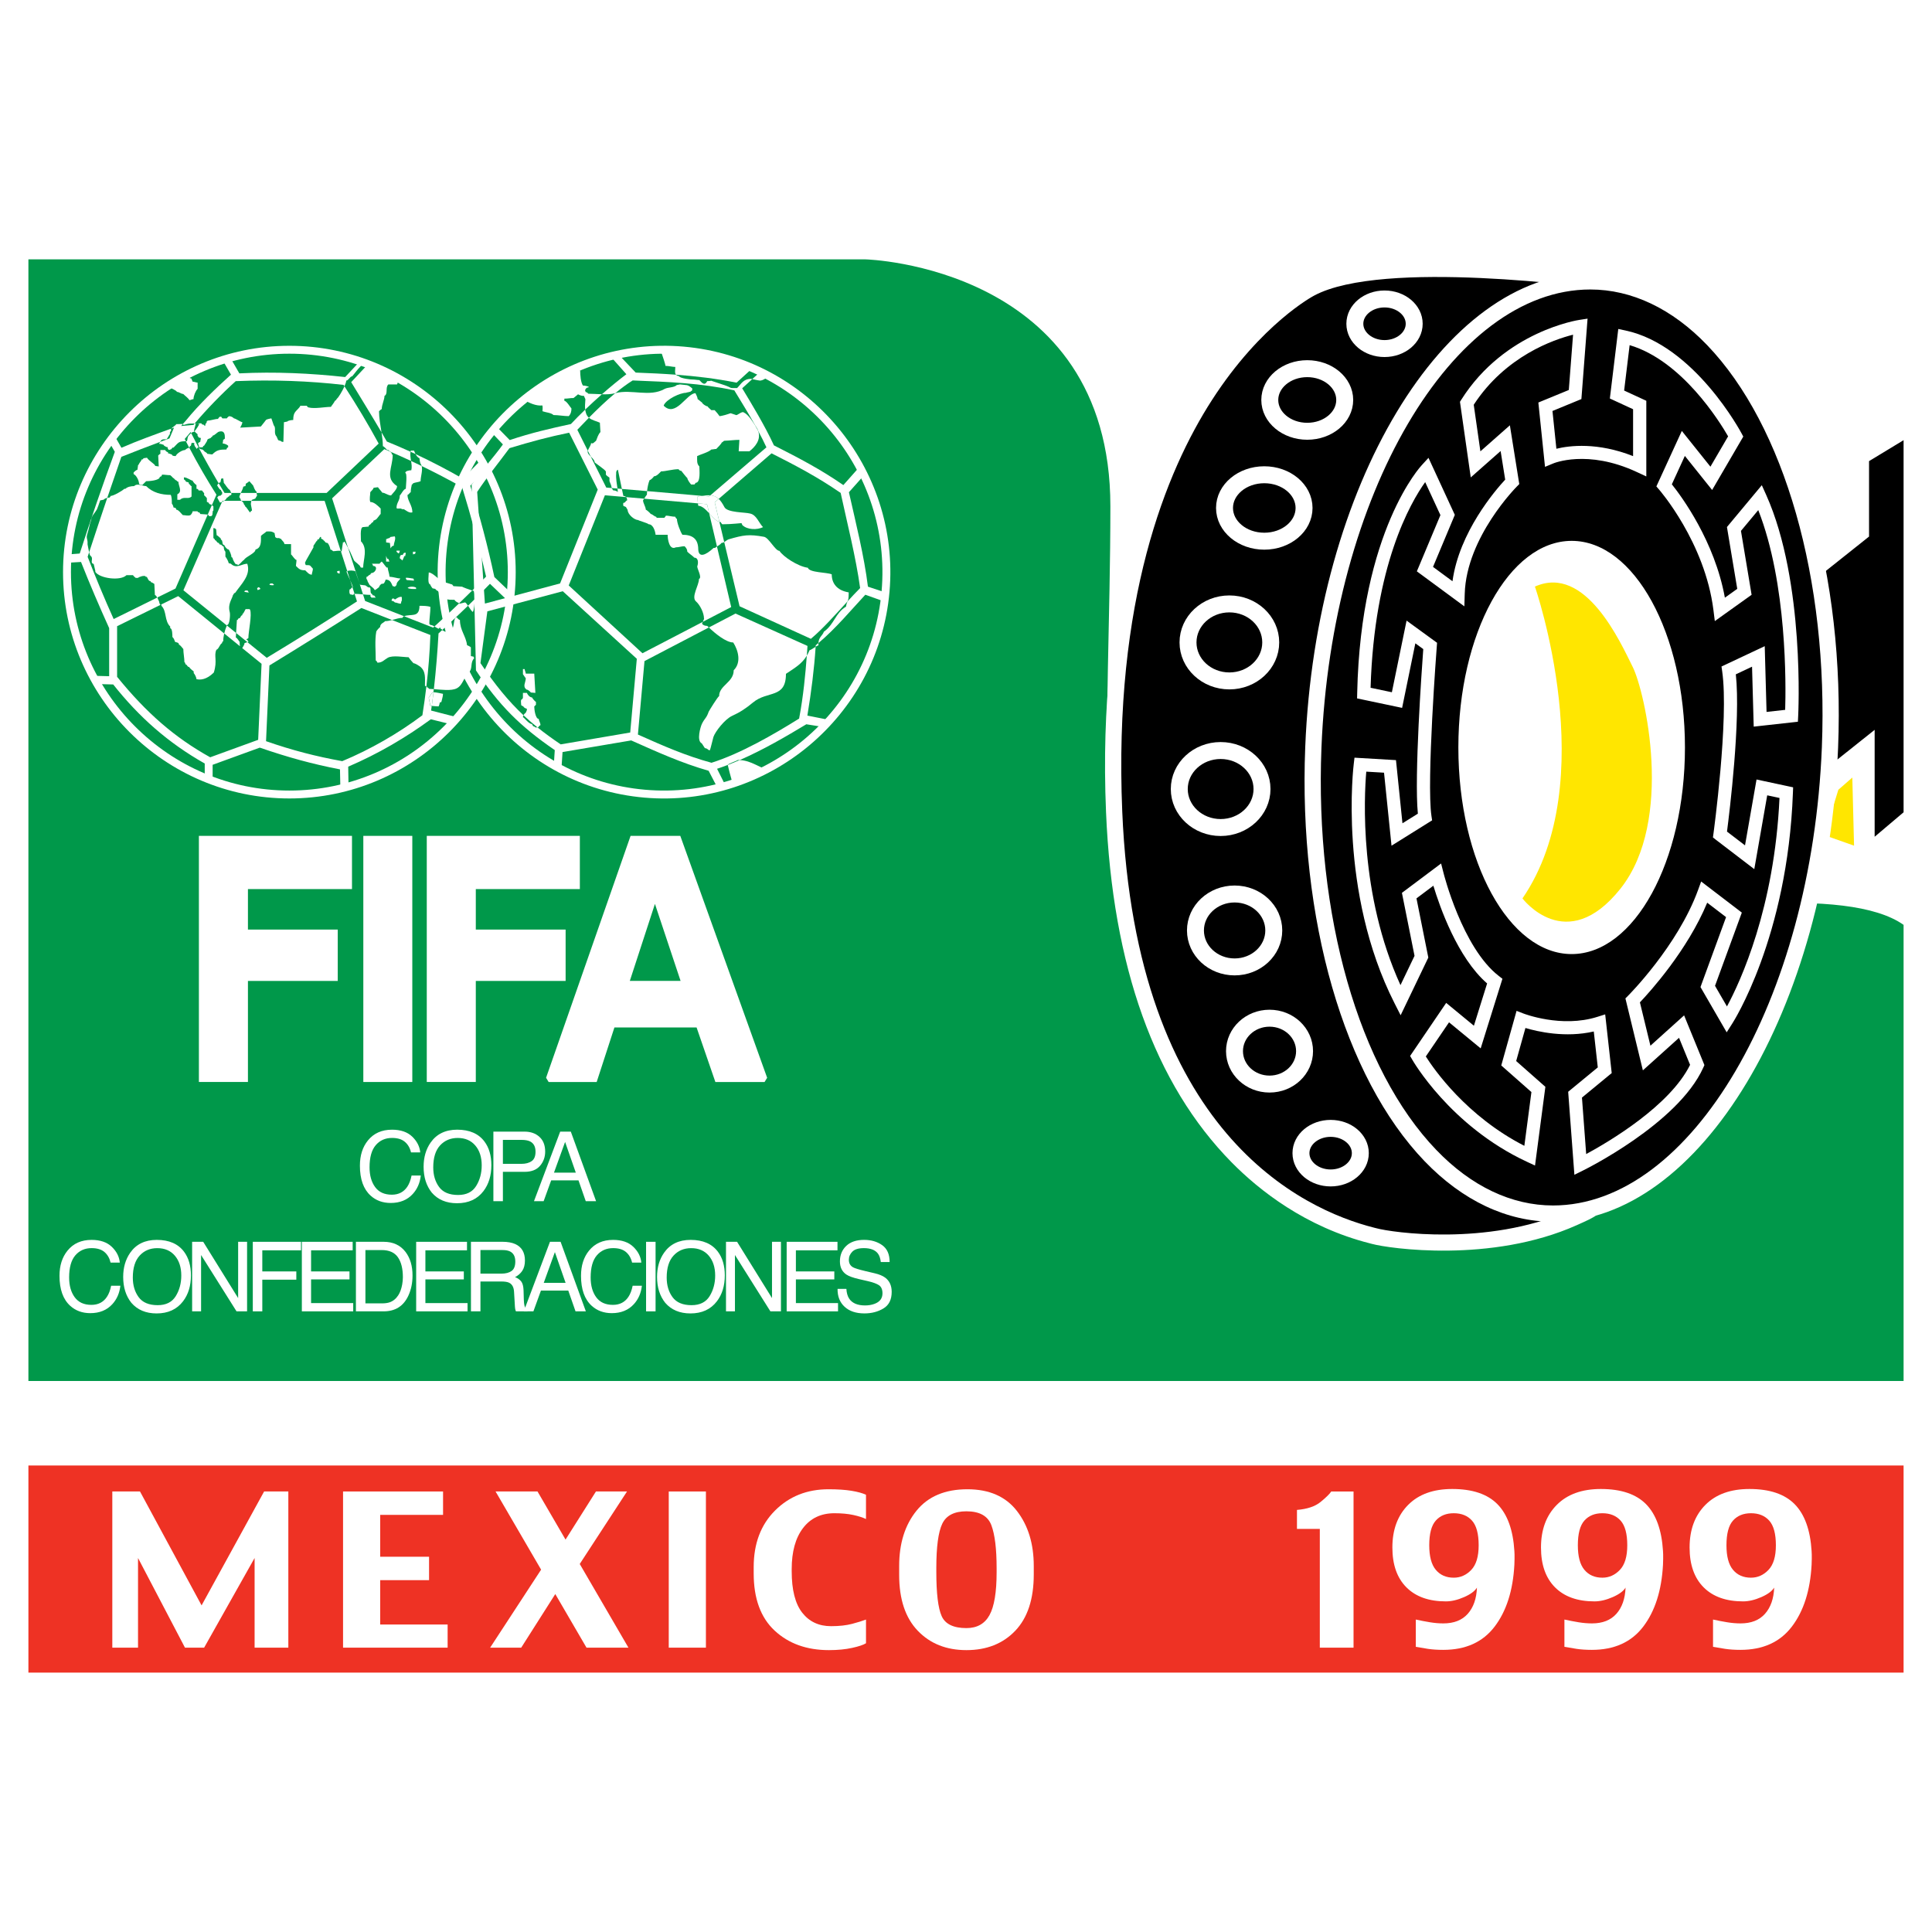 <?xml version="1.0" encoding="utf-8"?>
<!-- Generator: Adobe Illustrator 13.0.0, SVG Export Plug-In . SVG Version: 6.00 Build 14948)  -->
<!DOCTYPE svg PUBLIC "-//W3C//DTD SVG 1.0//EN" "http://www.w3.org/TR/2001/REC-SVG-20010904/DTD/svg10.dtd">
<svg version="1.0" id="Layer_1" xmlns="http://www.w3.org/2000/svg" xmlns:xlink="http://www.w3.org/1999/xlink" x="0px" y="0px"
	 width="192.756px" height="192.756px" viewBox="0 0 192.756 192.756" enable-background="new 0 0 192.756 192.756"
	 xml:space="preserve">
<g>
	<polygon fill-rule="evenodd" clip-rule="evenodd" fill="#FFFFFF" points="0,0 192.756,0 192.756,192.756 0,192.756 0,0 	"/>
	<polygon fill-rule="evenodd" clip-rule="evenodd" fill="#FFFFFF" points="189.921,166.877 2.834,166.877 2.834,25.878 
		189.921,25.878 189.921,166.877 	"/>
	<polygon fill-rule="evenodd" clip-rule="evenodd" fill="#EE3224" points="189.921,166.877 2.834,166.877 2.834,146.213 
		189.921,146.213 189.921,166.877 	"/>
	<path fill-rule="evenodd" clip-rule="evenodd" fill="#00984A" d="M189.921,92.274v45.509H2.834V25.878h83.544
		c0,0,24.404,0.656,24.404,24.624c0,22.425-2.37,42.322,5.545,46.28C124.243,100.738,178.709,84.359,189.921,92.274L189.921,92.274z
		"/>
	<path fill-rule="evenodd" clip-rule="evenodd" fill="#FFFFFF" d="M41.128,113.402c0.479,0.463,0.745,0.986,0.799,1.574h-0.921
		c-0.102-0.443-0.305-0.795-0.61-1.053c-0.304-0.26-0.732-0.391-1.282-0.391c-0.67,0-1.212,0.24-1.625,0.721
		c-0.413,0.48-0.619,1.217-0.619,2.207c0,0.812,0.186,1.471,0.558,1.977c0.372,0.506,0.926,0.758,1.663,0.758
		c0.679,0,1.194-0.268,1.549-0.801c0.188-0.281,0.329-0.65,0.421-1.109h0.92c-0.081,0.732-0.348,1.346-0.802,1.84
		c-0.544,0.598-1.277,0.895-2.2,0.895c-0.796,0-1.463-0.244-2.004-0.732c-0.712-0.645-1.067-1.643-1.067-2.99
		c0-1.023,0.268-1.863,0.803-2.52c0.579-0.711,1.377-1.068,2.396-1.068C39.975,112.709,40.649,112.941,41.128,113.402
		L41.128,113.402z"/>
	<path fill-rule="evenodd" clip-rule="evenodd" fill="#FFFFFF" d="M45.705,119.223c-0.874,0-1.506-0.264-1.896-0.795
		s-0.584-1.184-0.584-1.957c0-0.967,0.227-1.697,0.681-2.193c0.455-0.494,1.042-0.744,1.761-0.744c0.742,0,1.326,0.252,1.753,0.752
		c0.428,0.5,0.641,1.16,0.641,1.982c0,0.775-0.185,1.463-0.556,2.059C47.135,118.924,46.535,119.223,45.705,119.223L45.705,119.223
		L45.705,119.223z M45.615,112.709c-1.171,0-2.055,0.43-2.653,1.287c-0.466,0.668-0.699,1.473-0.699,2.412
		c0,1.039,0.272,1.9,0.817,2.58c0.61,0.707,1.449,1.059,2.516,1.059c1.143,0,2.022-0.402,2.639-1.209
		c0.525-0.688,0.789-1.551,0.789-2.588c0-0.957-0.23-1.744-0.689-2.357C47.746,113.104,46.839,112.709,45.615,112.709
		L45.615,112.709z"/>
	<path fill-rule="evenodd" clip-rule="evenodd" fill="#FFFFFF" d="M53.43,114.906c0,0.449-0.13,0.766-0.39,0.943
		c-0.26,0.18-0.599,0.268-1.016,0.268h-1.85v-2.391h1.85c0.358,0,0.64,0.049,0.845,0.145
		C53.243,114.053,53.43,114.398,53.43,114.906L53.43,114.906L53.43,114.906z M49.226,119.842h0.948v-2.928h2.158
		c0.691,0,1.208-0.201,1.549-0.604c0.341-0.4,0.511-0.873,0.511-1.416c0-0.631-0.191-1.121-0.573-1.469
		c-0.381-0.35-0.878-0.523-1.491-0.523h-3.103V119.842L49.226,119.842z"/>
	<path fill-rule="evenodd" clip-rule="evenodd" fill="#FFFFFF" d="M55.27,116.996l1.11-3.064l1.069,3.064H55.27L55.27,116.996
		L55.27,116.996z M53.275,119.842h0.964l0.751-2.076h2.727l0.724,2.076h1.03l-2.521-6.939H55.89L53.275,119.842L53.275,119.842z"/>
	<path fill-rule="evenodd" clip-rule="evenodd" fill="#FFFFFF" d="M11.155,124.396c0.479,0.461,0.746,0.986,0.798,1.574h-0.92
		c-0.103-0.443-0.306-0.795-0.61-1.055c-0.305-0.26-0.732-0.389-1.282-0.389c-0.671,0-1.213,0.24-1.625,0.719
		c-0.413,0.48-0.619,1.217-0.619,2.209c0,0.811,0.186,1.471,0.558,1.975c0.371,0.506,0.925,0.758,1.663,0.758
		c0.679,0,1.195-0.266,1.55-0.801c0.188-0.281,0.329-0.65,0.421-1.107h0.92c-0.081,0.73-0.348,1.344-0.802,1.84
		c-0.543,0.596-1.277,0.895-2.199,0.895c-0.796,0-1.464-0.244-2.005-0.734c-0.711-0.645-1.067-1.643-1.067-2.99
		c0-1.023,0.268-1.863,0.803-2.518c0.579-0.713,1.377-1.068,2.396-1.068C10.001,123.703,10.675,123.934,11.155,124.396
		L11.155,124.396z"/>
	<path fill-rule="evenodd" clip-rule="evenodd" fill="#FFFFFF" d="M15.731,130.217c-0.874,0-1.506-0.266-1.896-0.797
		s-0.584-1.184-0.584-1.955c0-0.967,0.227-1.699,0.681-2.193c0.454-0.496,1.041-0.744,1.76-0.744c0.741,0,1.326,0.25,1.753,0.75
		c0.428,0.502,0.642,1.162,0.642,1.982c0,0.777-0.186,1.463-0.556,2.061C17.161,129.918,16.561,130.217,15.731,130.217
		L15.731,130.217L15.731,130.217z M15.642,123.703c-1.171,0-2.056,0.428-2.653,1.285c-0.466,0.668-0.699,1.473-0.699,2.412
		c0,1.039,0.272,1.9,0.817,2.582c0.61,0.705,1.449,1.059,2.516,1.059c1.143,0,2.022-0.404,2.64-1.211
		c0.525-0.688,0.788-1.549,0.788-2.586c0-0.959-0.23-1.744-0.689-2.359C17.772,124.098,16.866,123.703,15.642,123.703
		L15.642,123.703z"/>
	<polygon fill-rule="evenodd" clip-rule="evenodd" fill="#FFFFFF" points="19.169,123.895 20.274,123.895 23.759,129.51 
		23.759,123.895 24.651,123.895 24.651,130.834 23.599,130.834 20.062,125.213 20.062,130.834 19.169,130.834 19.169,123.895 	"/>
	<polygon fill-rule="evenodd" clip-rule="evenodd" fill="#FFFFFF" points="25.222,123.895 30.031,123.895 30.031,124.746 
		26.17,124.746 26.17,126.85 29.564,126.85 29.564,127.674 26.17,127.674 26.17,130.834 25.222,130.834 25.222,123.895 	"/>
	<polygon fill-rule="evenodd" clip-rule="evenodd" fill="#FFFFFF" points="30.115,123.895 35.186,123.895 35.186,124.746 
		31.036,124.746 31.036,126.85 34.869,126.85 34.869,127.646 31.036,127.646 31.036,130.01 35.24,130.01 35.24,130.834 
		30.115,130.834 30.115,123.895 	"/>
	<path fill-rule="evenodd" clip-rule="evenodd" fill="#FFFFFF" d="M36.458,130.037v-5.318h1.627c0.74,0,1.277,0.238,1.61,0.713
		s0.5,1.141,0.5,1.998c0,0.225-0.023,0.467-0.069,0.727c-0.08,0.436-0.21,0.795-0.392,1.074c-0.228,0.35-0.52,0.586-0.876,0.707
		c-0.2,0.066-0.455,0.1-0.765,0.1H36.458L36.458,130.037L36.458,130.037z M35.511,130.834h2.758c1.172,0,1.999-0.525,2.479-1.578
		c0.273-0.594,0.41-1.262,0.41-1.998c0-0.953-0.231-1.736-0.693-2.348c-0.518-0.678-1.247-1.016-2.187-1.016h-2.768V130.834
		L35.511,130.834z"/>
	<polygon fill-rule="evenodd" clip-rule="evenodd" fill="#FFFFFF" points="41.521,123.895 46.592,123.895 46.592,124.746 
		42.442,124.746 42.442,126.85 46.276,126.85 46.276,127.646 42.442,127.646 42.442,130.01 46.647,130.01 46.647,130.834 
		41.521,130.834 41.521,123.895 	"/>
	<path fill-rule="evenodd" clip-rule="evenodd" fill="#FFFFFF" d="M47.934,127.07v-2.352h2.214c0.31,0,0.558,0.047,0.743,0.141
		c0.346,0.178,0.52,0.512,0.52,1.002c0,0.455-0.124,0.771-0.371,0.945c-0.248,0.176-0.584,0.264-1.009,0.264H47.934L47.934,127.07
		L47.934,127.07z M46.986,130.834h0.948v-2.98h2.056c0.369,0,0.64,0.041,0.812,0.127c0.302,0.154,0.464,0.459,0.485,0.912
		l0.069,1.16c0.012,0.271,0.027,0.455,0.046,0.549c0.019,0.096,0.043,0.172,0.075,0.232h1.156v-0.15
		c-0.146-0.064-0.248-0.205-0.305-0.426c-0.035-0.131-0.057-0.326-0.066-0.592l-0.027-0.936c-0.016-0.406-0.093-0.697-0.231-0.877
		c-0.138-0.18-0.343-0.324-0.616-0.436c0.311-0.16,0.553-0.373,0.726-0.637c0.172-0.264,0.259-0.604,0.259-1.02
		c0-0.795-0.319-1.34-0.958-1.637c-0.336-0.152-0.764-0.23-1.282-0.23h-3.146V130.834L46.986,130.834z"/>
	<path fill-rule="evenodd" clip-rule="evenodd" fill="#FFFFFF" d="M54.25,127.99l1.111-3.066l1.069,3.066H54.25L54.25,127.99
		L54.25,127.99z M52.255,130.834h0.963l0.752-2.074h2.727l0.724,2.074h1.03l-2.52-6.939H54.87L52.255,130.834L52.255,130.834z"/>
	<path fill-rule="evenodd" clip-rule="evenodd" fill="#FFFFFF" d="M63.187,124.396c0.479,0.461,0.745,0.986,0.798,1.574h-0.921
		c-0.102-0.443-0.305-0.795-0.609-1.055c-0.305-0.26-0.732-0.389-1.282-0.389c-0.671,0-1.212,0.24-1.625,0.719
		c-0.413,0.48-0.619,1.217-0.619,2.209c0,0.811,0.186,1.471,0.557,1.975c0.372,0.506,0.926,0.758,1.663,0.758
		c0.679,0,1.195-0.266,1.55-0.801c0.188-0.281,0.329-0.65,0.421-1.107h0.921c-0.081,0.73-0.348,1.344-0.802,1.84
		c-0.544,0.596-1.277,0.895-2.2,0.895c-0.795,0-1.464-0.244-2.004-0.734c-0.711-0.645-1.067-1.643-1.067-2.99
		c0-1.023,0.268-1.863,0.803-2.518c0.579-0.713,1.377-1.068,2.396-1.068C62.033,123.703,62.707,123.934,63.187,124.396
		L63.187,124.396z"/>
	<polygon fill-rule="evenodd" clip-rule="evenodd" fill="#FFFFFF" points="64.459,123.895 65.407,123.895 65.407,130.834 
		64.459,130.834 64.459,123.895 	"/>
	<path fill-rule="evenodd" clip-rule="evenodd" fill="#FFFFFF" d="M68.996,130.217c-0.875,0-1.506-0.266-1.896-0.797
		c-0.39-0.531-0.584-1.184-0.584-1.955c0-0.967,0.227-1.699,0.682-2.193c0.455-0.496,1.041-0.744,1.761-0.744
		c0.741,0,1.326,0.25,1.753,0.75c0.427,0.502,0.641,1.162,0.641,1.982c0,0.777-0.186,1.463-0.556,2.061
		S69.825,130.217,68.996,130.217L68.996,130.217L68.996,130.217z M68.905,123.703c-1.171,0-2.055,0.428-2.653,1.285
		c-0.466,0.668-0.698,1.473-0.698,2.412c0,1.039,0.272,1.9,0.816,2.582c0.611,0.705,1.449,1.059,2.517,1.059
		c1.143,0,2.021-0.404,2.639-1.211c0.526-0.688,0.789-1.549,0.789-2.586c0-0.959-0.23-1.744-0.689-2.359
		C71.036,124.098,70.129,123.703,68.905,123.703L68.905,123.703z"/>
	<polygon fill-rule="evenodd" clip-rule="evenodd" fill="#FFFFFF" points="72.433,123.895 73.538,123.895 77.023,129.51 
		77.023,123.895 77.916,123.895 77.916,130.834 76.863,130.834 73.326,125.213 73.326,130.834 72.433,130.834 72.433,123.895 	"/>
	<polygon fill-rule="evenodd" clip-rule="evenodd" fill="#FFFFFF" points="78.486,123.895 83.556,123.895 83.556,124.746 
		79.406,124.746 79.406,126.85 83.24,126.85 83.24,127.646 79.406,127.646 79.406,130.01 83.611,130.01 83.611,130.834 
		78.486,130.834 78.486,123.895 	"/>
	<path fill-rule="evenodd" clip-rule="evenodd" fill="#FFFFFF" d="M84.445,128.594c0.021,0.395,0.111,0.715,0.269,0.959
		c0.3,0.461,0.831,0.691,1.59,0.691c0.34,0,0.65-0.051,0.93-0.152c0.541-0.195,0.811-0.547,0.811-1.053
		c0-0.379-0.115-0.648-0.343-0.809c-0.232-0.156-0.595-0.289-1.089-0.404l-0.911-0.209c-0.595-0.137-1.015-0.289-1.262-0.457
		c-0.428-0.291-0.641-0.727-0.641-1.309c0-0.627,0.209-1.143,0.629-1.545c0.42-0.402,1.015-0.604,1.784-0.604
		c0.708,0,1.309,0.176,1.804,0.527c0.495,0.352,0.743,0.912,0.743,1.686h-0.88c-0.045-0.371-0.142-0.652-0.29-0.85
		c-0.275-0.359-0.743-0.539-1.401-0.539c-0.532,0-0.915,0.117-1.148,0.35c-0.232,0.234-0.349,0.504-0.349,0.812
		c0,0.342,0.137,0.59,0.412,0.748c0.18,0.1,0.588,0.227,1.223,0.377l0.944,0.223c0.455,0.107,0.806,0.254,1.053,0.439
		c0.428,0.326,0.642,0.797,0.642,1.416c0,0.77-0.273,1.32-0.819,1.65c-0.546,0.332-1.18,0.498-1.902,0.498
		c-0.843,0-1.501-0.221-1.979-0.664c-0.477-0.438-0.71-1.031-0.701-1.783H84.445L84.445,128.594z"/>
	<path fill-rule="evenodd" clip-rule="evenodd" fill="#FFFFFF" d="M19.844,83.395v24.556h4.893c0,0,0-9.5,0-10.08
		c0.518,0,8.96,0,8.96,0v-5.127c0,0-8.442,0-8.96,0c0-0.499,0-3.538,0-4.039c0.523,0,10.381,0,10.381,0v-5.31h-0.277H19.844
		L19.844,83.395z"/>
	<polygon fill-rule="evenodd" clip-rule="evenodd" fill="#FFFFFF" points="36.249,83.395 36.249,107.951 41.135,107.951 
		41.135,83.395 40.859,83.395 36.249,83.395 	"/>
	<path fill-rule="evenodd" clip-rule="evenodd" fill="#FFFFFF" d="M56.432,92.744c0,0-8.442,0-8.961,0c0-0.499,0-3.538,0-4.039
		c0.525,0,10.381,0,10.381,0v-5.31h-0.276H42.579v24.556h4.892c0,0,0-9.5,0-10.08c0.519,0,8.961,0,8.961,0V92.744L56.432,92.744z"/>
	<path fill-rule="evenodd" clip-rule="evenodd" fill="#FFFFFF" d="M67.873,83.395h-0.187h-4.773l-8.431,24.136l0.256,0.42h4.793
		c0,0,1.646-5.062,1.769-5.439c0.363,0,7.844,0,8.199,0c0.126,0.367,1.874,5.439,1.874,5.439h4.908l0.257-0.422L67.873,83.395
		L67.873,83.395L67.873,83.395z M67.902,97.865c-0.642,0-4.429,0-5.065,0c0.223-0.682,2.102-6.44,2.506-7.682
		C65.756,91.423,67.674,97.18,67.902,97.865L67.902,97.865z"/>
	<path fill="#FFFFFF" d="M68.216,34.583c6.194,0.542,11.597,3.562,15.317,7.995c3.719,4.433,5.754,10.277,5.212,16.471
		c-0.542,6.194-3.562,11.597-7.995,15.317c-4.432,3.719-10.277,5.754-16.47,5.212c-6.194-0.542-11.597-3.561-15.317-7.994
		c-3.719-4.433-5.754-10.277-5.213-16.471c0.542-6.194,3.562-11.597,7.995-15.317C56.178,36.077,62.023,34.042,68.216,34.583
		L68.216,34.583z M82.93,43.083c-3.587-4.275-8.801-7.188-14.781-7.711c-5.981-0.523-11.623,1.44-15.898,5.028
		c-4.275,3.588-7.188,8.802-7.711,14.782c-0.522,5.98,1.44,11.622,5.028,15.898c3.587,4.275,8.801,7.188,14.781,7.711
		c5.98,0.523,11.622-1.44,15.897-5.028s7.188-8.802,7.711-14.781C88.48,53,86.518,47.359,82.93,43.083L82.93,43.083z"/>
	<path fill-rule="evenodd" clip-rule="evenodd" fill="#FFFFFF" d="M73.202,66.872c0,1.214-1.455,1.506-1.455,2.577
		c-0.144,0.071-0.973,1.421-1.044,1.563c-0.214,0.643-0.384,0.626-0.67,1.198c-0.142,0.286-0.564,1.712-0.014,1.957l0.307,0.475
		c0.286,0,0.437,0.361,0.52,0.151c0.059-0.148,0.283-1.108,0.331-1.26c0.166-0.524,1.143-1.784,1.864-2.11
		c0.786-0.355,1.387-0.753,2.089-1.338c1.439-1.2,3.284-0.357,3.284-2.856c0.894-0.595,1.586-0.993,2.083-1.812
		c0.024-0.353,0.047-0.68,0.066-0.972l-7.184-3.23l-2.656,1.388c0.62,0.592,1.714,1.497,2.432,1.497
		C73.653,64.885,73.986,66.087,73.202,66.872L73.202,66.872z"/>
	<path fill-rule="evenodd" clip-rule="evenodd" fill="#FFFFFF" d="M75.078,36.73c-2.136-0.931-4.453-1.538-6.896-1.752
		c-0.769-0.066-1.532-0.093-2.287-0.081c0.23,0.677,0.498,1.446,0.498,1.606c0.328,0,0.709,0.108,0.982,0.108
		c0,0.313-0.083,0.598,0.07,0.773c2.015,0.149,3.967,0.381,6.046,0.794L75.078,36.73L75.078,36.73z"/>
	<path fill-rule="evenodd" clip-rule="evenodd" fill="#FFFFFF" d="M86.594,58.531c-0.38-3.08-1.2-6.312-1.898-9.42l1.51-1.697
		c-0.14-0.287-0.287-0.57-0.438-0.851l-1.627,1.835c-2.295-1.588-4.393-2.675-6.927-3.964c-0.908-1.975-2.257-4.188-3.166-5.695
		l1.003-0.915c-0.066-0.015-0.109-0.025-0.109-0.025c-0.786,0-0.974,0.49-1.402,0.918c-1,0-0.266,0.026-1.468-0.358l-1.151-0.384
		c0.044,0.044-0.291,0.049-0.365,0.049c-0.272,0.545-0.562,0.114-0.78-0.104c-0.218,0-0.437-0.055-0.654-0.055
		c-0.065,0.023-1.31-0.109-1.363-0.327c-0.155-0.031-0.251-0.085-0.312-0.154c-1.298-0.096-2.623-0.158-4.024-0.211l-1.715-1.808
		c-0.269,0.057-0.536,0.118-0.801,0.184l1.587,1.788c-0.762,0.575-1.604,1.266-2.442,2.001c0.459,0.014,0.913,0,1.325-0.109
		c0.005-0.001,0.01-0.003,0.015-0.004c0.577-0.476,1.158-0.91,1.731-1.268c3.723,0.147,6.725,0.265,10.139,0.987
		c0.684,1.119,1.422,2.316,2.092,3.516c0,0.001,0.002,0.004,0.003,0.005c0.14,0.187,0.235,0.368,0.295,0.542
		c0.293,0.545,0.57,1.088,0.815,1.623l-5.588,4.788c0.321,0.022,0.582,0.124,0.825,0.357l5.275-4.546
		c2.383,1.208,4.496,2.304,6.894,3.948c0.646,2.99,1.52,6.418,1.943,9.495c-0.411,0.414-0.832,0.865-1.259,1.33
		c-0.044,0.097-0.098,0.218-0.153,0.524c-1.071,0.643-1.15,1.744-2.206,2.502c-0.127,0.383-0.513,0.532-0.545,1.133
		c1.695-1.413,3.357-3.406,4.68-4.824l1.907,0.683c0.04-0.3,0.075-0.603,0.103-0.907L86.594,58.531L86.594,58.531z"/>
	<path fill-rule="evenodd" clip-rule="evenodd" fill="#FFFFFF" d="M72.981,77.757c0.04,0.142,0.079,0.282,0.116,0.423
		c1.159-0.379,2.28-0.853,3.353-1.411c-0.409-0.155-0.755-0.333-1.094-0.493c-0.478-0.225-0.944-0.411-1.556-0.445
		c-0.396,0.172-0.794,0.336-1.193,0.489C72.724,76.848,72.857,77.309,72.981,77.757L72.981,77.757z"/>
	<path fill-rule="evenodd" clip-rule="evenodd" fill="#FFFFFF" d="M58.704,39.283c-0.11-0.109-0.164-0.163-0.273-0.163
		c0-0.055-0.055-0.109-0.055-0.164c0-0.109,0.108-0.218,0.164-0.272c0.054,0,0.164-0.055,0.218-0.055
		c-0.054-0.109-0.491-0.164-0.601-0.164c-0.218-0.327-0.272-1.037-0.272-1.472c-0.109-0.054-0.272-0.164-0.381-0.273l-0.048,0
		c-0.174,0.077-0.348,0.154-0.52,0.234c-0.327,0.178-0.854,0.442-1.446,0.737c-1.14,0.636-2.221,1.371-3.231,2.193
		c0.584,0.344,1.248,0.635,1.852,0.567c0.054,0.164,0.012,0.413,0.012,0.577c0.273,0.109,0.927,0.163,1.091,0.381
		c0.491,0,1.037,0.109,1.527,0.109c0.218-0.218,0.273-0.491,0.273-0.764c-0.109-0.109-0.491-0.763-0.709-0.763v-0.218
		c0.382,0,0.535-0.062,0.917-0.062l0.392-0.32l0.054-0.054c0.022,0,0.215,0.163,0.6,0.163c0,0.055,0.164,0.348,0.136,0.348
		c-0.02,0.405-0.067,0.681-0.019,1.017c0.536-0.514,1.099-1.031,1.666-1.528C59.598,39.324,59.137,39.283,58.704,39.283
		L58.704,39.283z"/>
	<path fill-rule="evenodd" clip-rule="evenodd" fill="#FFFFFF" d="M81.376,64.527c0.123-0.077,0.23-0.138,0.281-0.138
		c-0.007-0.084-0.008-0.159-0.004-0.23c-0.089,0.074-0.177,0.147-0.266,0.218C81.384,64.427,81.379,64.478,81.376,64.527
		L81.376,64.527z"/>
	<path fill-rule="evenodd" clip-rule="evenodd" fill="#232176" d="M70.554,38.024L70.554,38.024
		C70.533,38.024,70.536,38.024,70.554,38.024L70.554,38.024z"/>
	<path fill-rule="evenodd" clip-rule="evenodd" fill="#FFFFFF" d="M75.914,37.958c0.143,0,0.357-0.143,0.5-0.214v-0.072l0.028-0.292
		c-0.193-0.101-0.388-0.197-0.585-0.292l-0.807,0.736C75.304,37.881,75.914,38.015,75.914,37.958L75.914,37.958z"/>
	<path fill-rule="evenodd" clip-rule="evenodd" fill="#FFFFFF" d="M52.456,67.209c0-0.113-0.112-0.338-0.112-0.452h-0.17v0.508
		c0.056,0.057,0.17,0.283,0.282,0.395c0,0.452-0.357,0.814,0.085,1.145c0.16-0.009,0.372,0.23,0.428,0.287l0.446,0.037l-0.112-1.919
		H52.456L52.456,67.209z"/>
	<path fill-rule="evenodd" clip-rule="evenodd" fill="#FFFFFF" d="M71.775,52.073c0.047,0.014,0.094,0.021,0.142,0.021
		c0,0.072,0.142,0.214,0.142,0.214c1,0,2-0.143,1.928-0.107l0.072,0.178c0.5,0.5,1.499,0.5,2.07,0.214
		c-0.428-0.428-0.643-1.213-1.285-1.356c-0.5-0.143-2.275-0.076-2.569-0.643c-0.195-0.375-0.378-0.638-0.569-0.82l-0.398,0.343
		L71.775,52.073L71.775,52.073z"/>
	<path fill-rule="evenodd" clip-rule="evenodd" fill="#FFFFFF" d="M82.982,57.301c-0.5-0.214-2.238-0.156-2.382-0.656
		c-0.995-0.131-2.475-1.112-2.832-1.684c-0.428,0-1.052-1.317-1.549-1.406c-1.502-0.269-2.021-0.184-3.518,0.252
		c-0.143,0.042-0.284,0.183-0.446,0.275l1.532,6.405l7.116,3.248c1.222-1.029,2.463-2.438,3.654-3.734
		c0.07-0.152,0.118-0.245,0.118-0.899C83.457,58.899,82.982,58.158,82.982,57.301L82.982,57.301z"/>
	<path fill-rule="evenodd" clip-rule="evenodd" fill="#FFFFFF" d="M70.753,51.205l0.78,3.32c0.161-0.102,0.357-0.215,0.454-0.36
		c0.097,0,0.186-0.035,0.268-0.083l-0.48-2.009C71.441,51.979,71.101,51.583,70.753,51.205L70.753,51.205z"/>
	<path fill-rule="evenodd" clip-rule="evenodd" fill="#FFFFFF" d="M70.041,49.472c-0.138,0.019-0.282,0.041-0.44,0.064
		c0,0.208,0,0.456,0.028,0.685l0.911,0.08l0.213,0.904c0.348,0.377,0.688,0.774,1.022,0.868l-0.469-1.956l0.398-0.343
		c-0.244-0.233-0.504-0.334-0.825-0.357l-0.134,0.115L70.041,49.472L70.041,49.472z"/>
	<path fill-rule="evenodd" clip-rule="evenodd" fill="#FFFFFF" d="M58.757,41.676c0.315,0.271,0.778,0.341,1.092,0.498l0.056,0.933
		c-0.218,0.218-0.33,0.6-0.438,0.873c-0.109,0.054-0.327,0.381-0.492,0.212c0,0.218-0.255,0.55-0.327,0.764
		c-0.001,0.004,0,0.009-0.002,0.013l0.292,0.582c0.187,0.184,0.39,0.367,0.39,0.583c0.055,0.054,1.101,0.776,1.101,0.886
		c0.054,0-0.008,0.372,0.047,0.372c0.381,0.381,0.329,0.056,0.329,0.602l0.162,0.412l0.069,0.288l0.569,0.049
		c-0.06-0.407-0.171-1.076-0.129-1.48c-0.025-0.315,0.138-0.397,0.172-0.397c0,0.036,0.235,1.152,0.396,1.916l2.515,0.217
		c0.039-0.382,0.13-0.815,0.251-1.098c0.109,0,0.382-0.272,0.437-0.381c0.272,0,0.545-0.328,0.709-0.491
		c0.436,0,1.146-0.217,1.745-0.217c0.055,0.108,0.164,0.163,0.272,0.163c0,0,0.546,0.709,0.6,0.709c0,0.163,0.273,0.545,0.382,0.654
		h0.327c0,0,0.109-0.109,0.109-0.164c0.545,0,0.382-1.309,0.382-1.636c-0.271-0.272-0.218-0.6-0.218-1.036
		c0.327-0.164,1.145-0.382,1.418-0.655c0.163,0,0.327-0.054,0.49-0.054c0.11-0.109,0.546-0.545,0.546-0.655
		c0.108,0,0.163-0.164,0.285-0.165c0.549-0.017,0.977-0.088,1.476-0.088l-0.071,1.142h1.071c0.537-0.418,1.183-1.129,0.88-2.019
		c-0.099-0.182-0.198-0.365-0.299-0.547c-0.208-0.312-0.652-1.092-1.174-1.329c-0.206-0.093-0.659,0.37-0.76,0.27l-0.546-0.185
		c-0.153,0.104-0.924,0.304-1.081,0.304c-0.109-0.164-0.328-0.437-0.491-0.6h-0.327c-0.109-0.109-0.328-0.272-0.382-0.381
		c-0.164,0-0.546-0.273-0.546-0.382c-0.109-0.055-0.381-0.328-0.437-0.328c0-0.163-0.163-0.49-0.218-0.6
		c-0.872,0-1.962,2.454-3.163,1.254v-0.055c0.272-0.6,1.623-1.239,2.223-1.239c0.055-0.055,0.504-0.07,0.504-0.179
		c0.109,0,0-0.055,0.109-0.055v-0.218c-0.055,0-0.24-0.251-0.54-0.311l-0.66-0.071c-0.108,0-0.219,0.054-0.328,0.054
		c-0.272,0.273-0.872,0.218-1.2,0.382c-1.522,0.87-3.315,0.005-4.947,0.432C60.481,39.977,59.586,40.835,58.757,41.676
		L58.757,41.676z"/>
	<path fill-rule="evenodd" clip-rule="evenodd" fill="#FFFFFF" d="M70.041,49.472l0.705,0.061l0.134-0.115
		C70.641,49.402,70.366,49.428,70.041,49.472L70.041,49.472z"/>
	<path fill-rule="evenodd" clip-rule="evenodd" fill="#FFFFFF" d="M53.923,72.347c0-0.226-0.168-0.451-0.168-0.621
		c-0.34,0-0.452-0.96-0.452-1.242l0.169-0.17v-0.282c-0.112-0.057-0.339-0.338-0.395-0.451c-0.226,0-0.453-0.283-0.508-0.452h-0.395
		v0.508c0,0-0.057,0.057-0.057,0.113c-0.226,0-0.113,0.452-0.113,0.621c0.057,0,0.169,0.114,0.225,0.114
		c0,0.112,0.283,0.225,0.339,0.225c0,0.17,0,0.17-0.113,0.396c-0.117,0.087-0.188,0.174-0.229,0.254
		c0.447,0.42,0.911,0.82,1.399,1.213h0.072C53.755,72.459,53.811,72.403,53.923,72.347L53.923,72.347z"/>
	<path fill-rule="evenodd" clip-rule="evenodd" fill="#232176" d="M72.693,41.155l0.18,0.061
		C72.934,41.174,72.899,41.148,72.693,41.155L72.693,41.155z"/>
	<path fill-rule="evenodd" clip-rule="evenodd" fill="#FFFFFF" d="M80.495,65.417c-0.125,1.715-0.345,4.067-0.768,6.277
		c-2.546,1.588-5.826,3.487-8.741,4.408c-2.58-0.705-4.763-1.662-7.341-2.816l0.656-7.329l6.419-3.354
		c-0.058-0.055-0.112-0.108-0.161-0.157c-0.214,0-0.428-0.071-0.5-0.214c-0.029,0,0.006-0.085,0.054-0.187l-6.014,3.13l-7.356-6.762
		l3.609-9l2.081,0.181c-0.013-0.018-0.022-0.038-0.022-0.058c-0.054,0-0.108-0.054-0.218-0.054c0,0-0.064-0.303-0.149-0.702
		l-0.439-0.039c0.031,0.208,0.047,0.349,0.022,0.349c-0.055-0.109-0.358-0.172-0.467-0.172c0-0.054-0.108-0.164-0.108-0.164
		l-0.016-0.063l-0.548-0.047l-1.55-3.094c-0.186-0.182-0.355-0.365-0.292-0.582L57.6,42.879c0.365-0.386,0.753-0.793,1.158-1.203
		c-0.123-0.106-0.225-0.242-0.283-0.427c-0.045-0.141-0.073-0.266-0.089-0.383c-0.508,0.488-0.992,0.974-1.426,1.439
		c-2.109,0.461-3.918,0.869-6.104,1.601l-1.339-1.371c-0.169,0.194-0.336,0.39-0.499,0.59l1.158,1.215
		c-0.961,1.336-2.092,2.542-3.12,4.015l0.432,18.53c2.282,3.468,4.42,5.593,7.862,7.952l-0.098,1.507
		c0.25,0.143,0.502,0.282,0.759,0.416l0.114-1.727l6.85-1.161c2.748,1.222,5.021,2.253,7.726,3.029l0.887,1.713
		c0.27-0.067,0.538-0.14,0.804-0.217l-0.849-1.696c0.355-0.117,0.711-0.246,1.066-0.381v0c-0.024-0.11,0.998-0.439,0.998-0.495
		c0.068,0,0.132,0.004,0.195,0.007c2.346-1.021,4.637-2.357,6.646-3.572l1.701,0.272c0.22-0.227,0.437-0.457,0.648-0.692
		l-2.245-0.445c0.387-2.335,0.682-4.644,0.825-6.868c-0.228,0.143-0.515,0.346-0.607,0.346
		C80.686,65.075,80.594,65.254,80.495,65.417L80.495,65.417L80.495,65.417z M62.876,73.083l-6.936,1.183
		c-0.845-0.572-1.606-1.124-2.314-1.693h-0.211c-0.056-0.056-0.112-0.113-0.226-0.113c0-0.057-0.112-0.169-0.112-0.226
		c-0.34,0-0.791-0.677-0.903-0.677c0-0.055,0.014-0.123,0.053-0.197c-1.48-1.387-2.79-2.981-4.292-5.202l0.689-5.167l7.522-2.006
		l7.389,6.742L62.876,73.083L62.876,73.083L62.876,73.083z M50.831,44.713c2.117-0.645,3.959-1.138,5.953-1.542l2.852,5.678
		l-3.758,9.361l-7.498,2.009l-0.771-11.14C48.564,47.622,49.69,46.256,50.831,44.713L50.831,44.713z"/>
	<path fill-rule="evenodd" clip-rule="evenodd" fill="#FFFFFF" d="M70.753,51.205l-0.213-0.904l-0.911-0.08
		c0.01,0.084,0.024,0.166,0.042,0.243C70.041,50.464,70.4,50.824,70.753,51.205L70.753,51.205z"/>
	<path fill-rule="evenodd" clip-rule="evenodd" fill="#FFFFFF" d="M71.273,54.664h-0.072c-0.842,0.777-1.49,0.986-1.536,0.163
		c0-1.091-0.6-1.473-1.582-1.473c-0.218-0.328-0.546-1.199-0.546-1.582c-0.054,0-0.163-0.163-0.163-0.218
		c-0.328,0-0.655-0.109-0.928-0.109c-0.054,0.054-0.109,0.164-0.163,0.218h-0.764l-0.054-0.109c-0.163,0-0.382-0.272-0.545-0.272
		c0-0.055-0.437-0.437-0.491-0.437c0-0.273-0.273-0.654-0.273-0.928c0.018-0.018,0.06-0.084,0.111-0.164l-1.834-0.16
		c0.021,0.029,0.053,0.052,0.087,0.052c0,0.054,0.054,0.163,0.054,0.272c-0.054,0-0.218,0.164-0.218,0.218
		c-0.273,0-0.164,0.226-0.164,0.335l0.258,0.116l0.17,0.291c0,0.437,0.663,1.004,1.045,1.004c0,0.054,0.987,0.312,1.042,0.422
		c0.436,0,0.648,0.614,0.702,1.05h1.201c0,0.437,0.163,1.582,0.818,1.254c0.327,0,0.544-0.109,0.872-0.109
		c0.164,0.164,0.272,0.327,0.272,0.544c0.219,0.219,0.491,0.382,0.709,0.601c0.436,0,0.382,0.6,0.293,0.83
		c-0.088,0.188,0.521,1.146,0.164,1.289c0,0.643-0.811,1.802-0.297,2.244c0.381,0.326,0.796,1.13,0.796,1.701
		c0.043,0-0.055,0.187-0.126,0.337l2.84-1.478l-1.421-6.042c-0.075,0.048-0.143,0.094-0.188,0.139H71.273L71.273,54.664z"/>
	<path fill-rule="evenodd" clip-rule="evenodd" fill="#FFFFFF" d="M64.268,49.754l5.361,0.467c-0.028-0.229-0.028-0.477-0.028-0.685
		c0.158-0.024,0.302-0.046,0.44-0.064l-5.48-0.475c-0.013,0.134-0.021,0.262-0.021,0.375C64.503,49.373,64.368,49.592,64.268,49.754
		L64.268,49.754z"/>
	<path fill="#FFFFFF" d="M28.871,34.5c6.219,0,11.864,2.536,15.955,6.626c4.09,4.09,6.626,9.736,6.626,15.955
		c0,6.219-2.536,11.864-6.626,15.955c-4.091,4.09-9.736,6.626-15.955,6.626s-11.864-2.536-15.955-6.626S6.289,63.3,6.289,57.081
		c0-6.219,2.537-11.864,6.627-15.955C17.006,37.036,22.652,34.5,28.871,34.5L28.871,34.5z M44.269,41.684
		c-3.948-3.948-9.396-6.396-15.398-6.396c-6.001,0-11.45,2.448-15.397,6.396c-3.948,3.948-6.396,9.396-6.396,15.397
		c0,6.001,2.447,11.45,6.396,15.397c3.948,3.948,9.396,6.396,15.397,6.396c6.001,0,11.45-2.448,15.398-6.396
		c3.948-3.948,6.396-9.396,6.396-15.397C50.664,51.08,48.216,45.631,44.269,41.684L44.269,41.684z"/>
	<path fill-rule="evenodd" clip-rule="evenodd" fill="#FFFFFF" d="M18.891,44.683c0-0.054,0.055-0.109,0.055-0.164l0.109-0.054
		c0-0.11,0.053-0.164,0.053-0.273h0.273v0.218c0.054,0,0.054,0.218,0.164,0.218c0,0.054,0.055,0.109,0.055,0.164l0.163-0.164
		c0.023,0.022,0.048,0.045,0.075,0.066c-0.265-0.5-0.521-0.997-0.769-1.489c-0.026,0.023-0.051,0.048-0.073,0.075
		c-0.085,0.102-0.193,0.167-0.245,0.299c-0.052,0.132-0.049,0.331-0.104,0.442c-0.036,0-0.068,0-0.102,0.001
		c0.113,0.221,0.226,0.441,0.341,0.661C18.889,44.683,18.891,44.683,18.891,44.683L18.891,44.683z"/>
	<path fill-rule="evenodd" clip-rule="evenodd" fill="#FFFFFF" d="M19.71,43.319v0.164c0,0,0.108,0.109,0.108,0.163
		c0.054,0,0.164,0.055,0.218,0.055c0,0.109-0.055,0.273-0.055,0.382c-0.054,0-0.164,0.109-0.218,0.109
		c0,0.163,0.109,0.327,0.109,0.437H20.2l0.054-0.055c0-0.055,0.055-0.109,0.109-0.109c0.055-0.11,0.327-0.437,0.327-0.6
		c0.164-0.164,0.327-0.084,0.382-0.248c0.109,0,0.109-0.109,0.163-0.164c0.164,0,0.436-0.327,0.6-0.381
		c0.6-0.164,0.601,0.302,0.601,0.684c-0.055,0.055-0.11,0.109-0.165,0.109c0,0.109-0.054,0.272-0.054,0.382
		c0.164,0,0.437,0.108,0.546,0.218v0.164l-0.109,0.054c0,0-0.055,0.109-0.055,0.164c-0.708,0-0.981,0.055-1.417,0.491
		c-0.164,0-0.327-0.055-0.491-0.055c0-0.055-0.218-0.218-0.272-0.218c0-0.055-0.164-0.164-0.218-0.218
		c-0.13,0-0.258-0.068-0.362-0.151c0.621,1.171,1.285,2.356,1.977,3.521c0.013-0.016,0.021-0.031,0.021-0.043
		c0.055,0,0.109-0.055,0.164-0.055c0-0.109,0.055-0.218,0.055-0.327l0.054-0.054h0.163c0,0.109,0.055,0.272,0.055,0.436
		c0.164,0.164,0.383,0.6,0.601,0.709c0.028,0.072,0.105,0.187,0.142,0.297h0.957c0.111-0.239,0.239-0.498,0.239-0.624
		c0.055,0,0.109-0.055,0.219-0.055c0.055-0.109-0.013-0.271,0.097-0.271l0.299-0.217l0.371,0.422
		c0.054,0.109,0.185,0.557,0.348,0.611c0,0.039,0.001,0.086,0.004,0.134h6.983l5.193-4.924c-1.036-1.905-2.174-3.809-3.413-5.714
		c-0.225,0.503-0.601,1.122-0.75,1.233c-0.054,0.054-0.109,0.218-0.218,0.218c0,0.108-0.327,0.491-0.382,0.6
		c-0.6,0-1.636,0.218-2.235,0.055c-0.055,0-0.165-0.109-0.165-0.164h-0.653l-0.055,0.109c-0.382,0.491-0.654,0.491-0.654,1.31
		c-0.164,0-0.545,0.054-0.6,0.163c-0.11,0-0.219,0.054-0.328,0.054l-0.054,1.964h-0.165c0-0.109-0.304-0.121-0.358-0.176
		l-0.156-0.358c-0.328-0.328-0.007-0.837-0.279-1.11l-0.242-0.701c-0.055,0-0.473,0.097-0.527,0.151
		c0-0.006-0.354,0.474-0.518,0.661l-2.064,0.115c0.055-0.109,0.218-0.382,0.218-0.546c-0.163,0-0.678-0.378-0.841-0.378
		c-0.11-0.109-0.273-0.218-0.492-0.218c-0.054,0.054-0.163,0.109-0.218,0.218h-0.437c0,0-0.108-0.109-0.108-0.164h-0.164
		c-0.054,0.055-0.164,0.164-0.164,0.218c-0.327,0-0.708,0.164-1.036,0.164l-0.109,0.109v0.109l-0.054,0.055
		c-0.11,0.055-0.031,0.27-0.14,0.27l-0.055-0.109c-0.055,0-0.109-0.055-0.219-0.055c-0.042-0.146-0.054-0.116-0.443-0.072
		c0.06,0.004,0.114,0.009,0.157,0.016c0.078,0.047-0.328,0.607-0.455,0.759c0.009,0.005,0.02,0.007,0.032,0.007
		C19.491,43.156,19.655,43.265,19.71,43.319L19.71,43.319z"/>
	<path fill-rule="evenodd" clip-rule="evenodd" fill="#FFFFFF" d="M23.874,49.615c0.055,0,0.109,0.174,0.125,0.19
		c0.006,0.062,0.046,0.113,0.097,0.162h0.989l0.049-0.098l0.332-0.125l0.188-0.316c-0.035-0.071-0.047-0.163-0.051-0.249h-1.577
		C23.944,49.356,23.874,49.522,23.874,49.615L23.874,49.615z"/>
	<path fill-rule="evenodd" clip-rule="evenodd" fill="#FFFFFF" d="M35.316,55.909c0.11,0.163,0.645,0.5,0.645,0.663l0.054,0.055
		h0.218c0-0.763,0.491-1.909-0.218-2.617c0-0.328-0.109-1.309,0.164-1.418c0.164,0,0.437-0.055,0.6-0.055
		c0-0.163,0.054-0.055,0.054-0.163c0.165,0,0.218-0.273,0.382-0.273c0-0.055,0.055-0.109,0.055-0.164
		c0.055,0,0.109-0.054,0.164-0.054v-0.055l0.027,0.027c0.136-0.027,0.464-0.572,0.519-0.572v-0.545
		c-0.273-0.273-0.654-0.655-1.036-0.655c-0.11-0.273,0-0.709,0-0.981c0.108-0.109,0.327-0.328,0.327-0.437
		c0.109,0,0.327-0.054,0.436-0.054c0.11,0.164,0.329,0.382,0.437,0.545c0.273,0,0.545,0.273,0.873,0.273
		c0.164-0.219,0.6-0.601,0.6-0.928c-1.255-0.817-0.437-1.854-0.437-3.109l-0.109-0.108v-0.055v-0.054
		c-0.06-0.031-0.121-0.078-0.181-0.132c-0.183-0.078-0.365-0.158-0.547-0.234l-5.209,4.91l1.589,4.939l0.2,0.364L35.316,55.909
		L35.316,55.909z"/>
	<path fill-rule="evenodd" clip-rule="evenodd" fill="#232176" d="M36.717,36.332c-0.03-0.012-0.06-0.022-0.091-0.034
		C36.657,36.31,36.687,36.32,36.717,36.332L36.717,36.332L36.717,36.332z"/>
	<path fill-rule="evenodd" clip-rule="evenodd" fill="#FFFFFF" d="M41.306,44.956h-0.327c-0.01,0.038-0.016,0.076-0.022,0.115
		c0.169,0.077,0.339,0.153,0.507,0.232C41.4,45.186,41.349,45.062,41.306,44.956L41.306,44.956z"/>
	<path fill-rule="evenodd" clip-rule="evenodd" fill="#FFFFFF" d="M37.925,62.571c-0.055,0-0.382,0.382-0.382,0.436
		c-0.163,0.873-0.055,1.963-0.055,2.891c0.055,0,0.165,0.164,0.165,0.218c0.49,0,0.654-0.273,1.036-0.491
		c0.491-0.273,1.581-0.055,2.072-0.055c0.11,0.164,0.328,0.436,0.492,0.6c0.164,0,0.491,0.218,0.654,0.328
		c0.6,0.49,0.49,1.145,0.49,1.908l0.055,0.055h0.055h0.038c0.196-1.681,0.33-3.381,0.394-5.105l-3.819-1.496
		c-0.232,0.061-0.467,0.111-0.702,0.111C38.307,62.134,37.925,62.189,37.925,62.571L37.925,62.571z"/>
	<path fill-rule="evenodd" clip-rule="evenodd" fill="#FFFFFF" d="M20.746,51.336c0,0,0.109,0.109,0.109,0.164h0.218l0.109-0.108
		l0.054-0.437h0.055v-0.436c-0.025-0.025-0.087-0.075-0.155-0.12l-0.408,0.938C20.733,51.336,20.74,51.336,20.746,51.336
		L20.746,51.336z"/>
	<path fill-rule="evenodd" clip-rule="evenodd" fill="#FFFFFF" d="M47.187,61.048c0.101-0.206,0.169-0.77,0.176-1.271
		c-0.223,0.22-0.446,0.438-0.67,0.656C46.879,60.705,47.087,61.048,47.187,61.048L47.187,61.048z"/>
	<path fill-rule="evenodd" clip-rule="evenodd" fill="#FFFFFF" d="M25.013,50.291c0.005,0,0.01-0.001,0.017-0.001
		c0,0.108,0.112,0.539,0.112,0.648c-0.047,0-0.208,0.156-0.176,0.197c0,0,0.001,0.001,0.002,0.001
		c0.005,0.005,0.012,0.008,0.025,0.008c-0.007,0-0.016-0.003-0.025-0.008c-0.001,0-0.002,0-0.002-0.001
		c-0.124-0.074-0.379-0.573-0.48-0.573c0-0.054-0.109-0.218-0.164-0.272c0-0.143-0.132-0.229-0.227-0.322h-1.741
		c-0.066,0.045-0.137,0.085-0.206,0.115l-3.849,8.808l4.334,3.514c0.007-0.017,0.014-0.035,0.021-0.051
		c0.273,0,0.327-1.037,0.273-1.255c-0.164-0.6,0-0.981,0.272-1.582c0-0.109,0.109-0.218,0.163-0.327l0.11-0.054
		c0.6-0.873,1.582-1.746,1.2-2.891c-0.545,0-1.091,0.545-1.637,0c-0.055,0-0.164-0.055-0.217-0.055c0-0.109-0.219-0.545-0.328-0.654
		v-0.492c-0.109-0.108-0.164-0.272-0.164-0.49c-0.109-0.055-0.218-0.164-0.272-0.218H22h-0.055c0,0-0.109-0.109-0.109-0.164
		c-0.218,0-0.218-0.272-0.381-0.272c0-0.109-0.109-0.164-0.164-0.218V52.7c0.054-0.055,0.218,0.055,0.272,0.109
		c0,0.164,0.055,0.437,0.055,0.6c0.109,0,0.327,0.272,0.382,0.272c0,0.109,0.109,0.218,0.164,0.273c0,0.109,0.054,0.218,0.054,0.328
		c0.054,0.054,0.109,0.108,0.164,0.108c0.055,0.164,0.273,0.437,0.437,0.437c0.109,0.164,0.271,0.545,0.271,0.763
		c0.11,0,0,0.055,0.11,0.055c0,0.164,0.218,0.545,0.327,0.654h0.164c0,0.327,0.545-0.436,0.655-0.436
		c0.163-0.327,1.145-0.654,1.145-1.036c0.6-0.164,0.545-0.818,0.545-1.363c0.164-0.164,0.382-0.273,0.546-0.437
		c0.327,0,0.491-0.054,0.817,0.164c0,0.109,0.055,0.273,0.055,0.382l0.054,0.054l0.11,0.055h0.272v0.055H28
		c0.108,0.109,0.217,0.273,0.327,0.382c0,0.054,0.055,0.109,0.055,0.164h0.655v1.035c0.108,0.055,0.381,0.546,0.545,0.546
		c0,0.218-0.055,0.436-0.055,0.6c0.328,0.327,0.437,0.436,0.928,0.436c0.162,0.164,0.381,0.437,0.654,0.437
		c0-0.164,0.109-0.382,0.109-0.6c-0.327-0.327-0.171-0.359-0.717-0.359l-0.074-0.219l0.078-0.183l0.059-0.111l0.709-1.254v-0.164
		c0,0,0.273-0.382,0.273-0.436c0.109,0,0.109-0.109,0.109-0.164c0.054,0,0.109-0.054,0.164-0.054c0-0.055,0.109-0.164,0.109-0.218
		h0.054h0.054v0.164c0.055,0,0.165,0.109,0.219,0.109c0,0.055,0.055,0.109,0.108,0.109c0,0.055,0.109,0.109,0.109,0.164
		c0.055,0,0.11,0.054,0.218,0.054c0.109,0.11,0.273,0.491,0.273,0.655c0.109,0,0.218,0.109,0.272,0.164
		c0.251,0,0.548-0.091,0.764-0.021l-1.611-5.002h-7.302l-0.03,0.06C25.054,50.188,25.032,50.261,25.013,50.291L25.013,50.291z"/>
	<path fill-rule="evenodd" clip-rule="evenodd" fill="#FFFFFF" d="M35.458,57.002c0,0.041,0.253,0.763,0.38,1.119l-1.114-3.464
		l-0.347-0.63l-0.128,0.125c0-0.6-0.195,1.384-0.195,0.839c-0.018-0.009-0.037-0.014-0.055-0.021l0.644,2.004
		C34.876,56.895,35.261,56.904,35.458,57.002L35.458,57.002z"/>
	<path fill-rule="evenodd" clip-rule="evenodd" fill="#232176" d="M36.361,36.2H36.36c0.089,0.032,0.178,0.065,0.266,0.099
		C36.538,36.265,36.45,36.231,36.361,36.2L36.361,36.2z"/>
	<path fill-rule="evenodd" clip-rule="evenodd" fill="#FFFFFF" d="M17.66,39.1c0.206,0,0.412,0.205,0.617,0.205
		c0.205,0.206,0.515,0.411,0.617,0.617c0.103,0,0.309-0.103,0.412-0.103c0-0.309,0.205-0.823,0.411-1.028v-0.617
		c-0.103,0-0.411-0.103-0.514-0.103c0-0.103-0.103-0.205-0.103-0.309c-0.171,0-0.412-0.213-0.489-0.344
		c-0.669,0.351-1.318,0.734-1.943,1.149C17.04,38.707,17.579,38.936,17.66,39.1L17.66,39.1z"/>
	<path fill-rule="evenodd" clip-rule="evenodd" fill="#FFFFFF" d="M23.944,64.479c-0.035-0.128-0.035-0.342-0.035-0.436
		c-0.054-0.055-0.272-0.436-0.382-0.436l0.028-0.456l-0.922-0.748c-0.106,0.247-0.198,0.52-0.262,0.797L23.944,64.479L23.944,64.479
		z"/>
	<path fill-rule="evenodd" clip-rule="evenodd" fill="#232176" d="M24.968,51.136c0.009,0.005,0.018,0.008,0.025,0.008
		C24.98,51.145,24.973,51.141,24.968,51.136L24.968,51.136z"/>
	<path fill-rule="evenodd" clip-rule="evenodd" fill="#232176" d="M25.013,50.291C24.97,50.298,24.989,50.33,25.013,50.291
		L25.013,50.291L25.013,50.291z"/>
	<path fill-rule="evenodd" clip-rule="evenodd" fill="#FFFFFF" d="M22.354,49.967c0.146-0.099,0.265-0.221,0.265-0.304
		c0.109,0,0.144-0.146,0.253-0.146l0.055-0.109h0.054h0.055c0.068-0.058,0.062-0.142,0.034-0.229h-0.671
		c-0.197-0.319-0.39-0.64-0.583-0.963c-0.043,0.059-0.144,0.144-0.144,0.23c0.056,0.054,0.219,0.436,0.383,0.436
		c0,0.109,0.054,0.164,0.109,0.219v0.218c-0.055,0-0.109,0.054-0.109,0.109c-0.055,0-0.164,0.055-0.273,0.055
		c0,0.054-0.054,0.108-0.112,0.151l0.142,0.268l0.134,0.235c0.057,0,0.127-0.02,0.203-0.054l0.05-0.115H22.354L22.354,49.967z"/>
	<path fill-rule="evenodd" clip-rule="evenodd" fill="#FFFFFF" d="M35.198,58.59c0.026-0.051-0.11-0.365-0.261-0.702l0.228,0.708
		C35.175,58.593,35.185,58.59,35.198,58.59L35.198,58.59z"/>
	<path fill-rule="evenodd" clip-rule="evenodd" fill="#FFFFFF" d="M34.937,57.888l-0.295-0.914
		c-0.025,0.009-0.051,0.018-0.073,0.028C34.568,57.09,34.763,57.503,34.937,57.888L34.937,57.888z"/>
	<polygon fill-rule="evenodd" clip-rule="evenodd" fill="#232176" points="24.018,64.534 24.012,64.534 24.022,64.543 
		24.018,64.534 	"/>
	<path fill-rule="evenodd" clip-rule="evenodd" fill="#232176" d="M24.012,64.534l-0.068-0.055c0.005,0.021,0.012,0.039,0.02,0.055
		H24.012L24.012,64.534z"/>
	<path fill-rule="evenodd" clip-rule="evenodd" fill="#FFFFFF" d="M33.616,57.062c0.11,0.109,0,0.109,0.273,0.164v-0.273
		C33.834,56.953,33.616,56.953,33.616,57.062L33.616,57.062z"/>
	<path fill-rule="evenodd" clip-rule="evenodd" fill="#FFFFFF" d="M40.667,58.655c0.2,0.127,0.6,0.109,0.854,0.109l-0.018-0.145
		C41.32,58.51,40.831,58.492,40.667,58.655L40.667,58.655z"/>
	<path fill-rule="evenodd" clip-rule="evenodd" fill="#FFFFFF" d="M41.034,46.918c-0.164,0-0.6,0.055-0.6,0.272
		c0.218,0,0.054,1.364,0.054,1.582c-0.218,0-0.491,0.6-0.6,0.655c0,0.545-0.327,0.708-0.327,1.254l0.055,0.055h0.272
		c0.055-0.055,0.378,0.16,0.368,0.045c0.208,0.103,0.56,0.446,0.888,0.336c0-0.709-0.491-1.145-0.491-1.745
		c0.108,0,0.218-0.218,0.327-0.272c0-0.219,0.055-0.546,0.109-0.764c0.055,0,0.109-0.054,0.109-0.109
		c0.218-0.109,0.545-0.109,0.764-0.218c0-0.46,0.231-1.075,0.107-1.517c-0.352-0.171-0.704-0.337-1.057-0.502
		C41.064,46.313,41.112,46.628,41.034,46.918L41.034,46.918z"/>
	<path fill-rule="evenodd" clip-rule="evenodd" fill="#FFFFFF" d="M38.634,44.901h0.055h0.055c0.048,0.049,0.098,0.097,0.146,0.141
		c0.711,0.306,1.418,0.622,2.122,0.949c-0.05-0.306-0.103-0.617-0.055-0.92c-0.776-0.355-1.562-0.696-2.36-1.018
		c-0.171-0.301-0.352-0.61-0.534-0.922c0.073,0.479,0.135,0.951,0.135,1.388C38.307,44.519,38.579,44.846,38.634,44.901
		L38.634,44.901z"/>
	<path fill-rule="evenodd" clip-rule="evenodd" fill="#FFFFFF" d="M38.062,43.131c-0.11-0.717-0.247-1.448-0.247-2.102
		c0.054-0.055,0.164-0.164,0.272-0.219c0-0.436,0.273-0.927,0.273-1.309c0.382-0.218,0.056-0.818,0.382-1.145h0.873
		c0.054-0.109,0.109-0.273,0.109-0.382c-0.012-0.011,0.022-0.082,0.082-0.187c-0.985-0.561-2.019-1.049-3.09-1.456l-1.676,1.796
		C36.001,39.714,37.098,41.485,38.062,43.131L38.062,43.131z"/>
	<path fill-rule="evenodd" clip-rule="evenodd" fill="#FFFFFF" d="M41.248,57.73c-0.236-0.036-0.49-0.091-0.745-0.091
		c-0.036,0.108,0,0.127,0.091,0.236c0.236,0,0.49,0.054,0.708,0.054C41.303,57.893,41.303,57.839,41.248,57.73L41.248,57.73z"/>
	<path fill-rule="evenodd" clip-rule="evenodd" fill="#FFFFFF" d="M39.452,59.799c-0.037,0-0.145-0.018-0.145-0.072
		c-0.055,0-0.091-0.018-0.146-0.018c-0.055,0.09-0.091,0.09-0.091,0.235c0.182,0.019,0.217,0.055,0.326,0.163
		c0.146,0,0.399,0.127,0.581,0.127c0.036-0.036,0.055-0.163,0.055-0.218c0.09,0,0.054-0.399,0.054-0.453
		C39.923,59.49,39.579,59.672,39.452,59.799L39.452,59.799z"/>
	<path fill-rule="evenodd" clip-rule="evenodd" fill="#FFFFFF" d="M39.397,58.535l0.164-0.164c0-0.327,0.272-0.437,0.382-0.654
		c-0.273,0-0.709-0.164-1.037-0.164l-0.055-0.054c0-0.273-0.163-0.6-0.163-0.873h-0.055h-0.055c-0.163-0.163-0.327-0.436-0.491-0.6
		c-0.053,0.055-0.163,0.109-0.218,0.219h-0.763c0.054,0.054,0.108,0.109,0.108,0.218c0.545,0,0.273,0.709-0.164,0.709
		c0,0-0.108,0.109-0.108,0.164c-0.164,0-0.218,0.218-0.382,0.218v0.218c0.109,0,0.106,0.371,0.216,0.371
		c0,0.273,0.494,0.447,0.603,0.719c0.054,0.055,0.326-0.218,0.436-0.272c0-0.109,0.164-0.273,0.219-0.327
		c0.108,0,0.217-0.055,0.272-0.055c0.054-0.109,0.163-0.273,0.163-0.381c0.437,0,0.546,0.272,0.709,0.654
		C39.288,58.48,39.343,58.535,39.397,58.535L39.397,58.535z"/>
	<path fill-rule="evenodd" clip-rule="evenodd" fill="#FFFFFF" d="M18.817,42.271c0.081-0.014,0.348-0.022,0.603-0.017
		c1.273-1.506,2.745-3.004,4.098-4.228c3.75-0.153,7.326-0.018,10.758,0.375c0.03,0.047,0.06,0.093,0.09,0.14
		c0.105-0.235,0.177-0.445,0.177-0.567c0.218,0,0.374-0.429,0.592-0.429c0.174-0.173,0.621-0.866,1.225-1.346
		c-0.009-0.004-0.019-0.007-0.028-0.01c-0.089-0.032-0.177-0.064-0.267-0.095c-0.052-0.018-0.104-0.035-0.156-0.052l-1.47,1.576
		c-3.464-0.378-6.981-0.545-10.559-0.368l-0.901-1.559c-0.106,0.03-0.213,0.059-0.319,0.09c-0.09,0.026-0.182,0.054-0.271,0.081
		c-0.062,0.02-0.125,0.039-0.187,0.058l0.843,1.459c-1.539,1.388-3.165,2.939-4.528,4.616l-0.287,0.325l0.095,0.073
		C18.387,42.394,18.52,42.321,18.817,42.271L18.817,42.271z"/>
	<path fill-rule="evenodd" clip-rule="evenodd" fill="#FFFFFF" d="M40.215,55.317l-0.055,0.055h-0.164
		c-0.054,0.109-0.109,0.109-0.109,0.327l0.273,0.219c0-0.055,0.164-0.328,0.164-0.437h0.054h0.055c0-0.109,0.054-0.218,0.054-0.327
		h-0.163C40.27,55.208,40.215,55.263,40.215,55.317L40.215,55.317z"/>
	<path fill-rule="evenodd" clip-rule="evenodd" fill="#FFFFFF" d="M46.391,60.102l-0.504,0.124h-0.055l-0.028-0.028
		c-0.793,0.767-1.611,1.534-2.458,2.301c0.138,0.083,0.276,0.18,0.414,0.235l0.164-0.164v0.055v0.055c0,0,0.109,0.108,0.164,0.108
		l0.033,0.067c0.434-0.397,0.864-0.797,1.292-1.2c0.011-0.023,0.024-0.046,0.039-0.067h0.033c0.405-0.382,0.809-0.768,1.209-1.156
		C46.57,60.252,46.456,60.102,46.391,60.102L46.391,60.102z"/>
	<path fill-rule="evenodd" clip-rule="evenodd" fill="#FFFFFF" d="M49.323,57.572c-0.647-3.036-1.439-6.071-2.405-9.107l1.608-1.656
		c-0.164-0.313-0.337-0.623-0.517-0.928l-1.84,1.87c-1.53-0.873-3.095-1.693-4.706-2.448c0.097,0.182,0.222,0.35,0.388,0.417
		c0,0.108,0.055,0.436,0.109,0.545c0.051,0.068,0.084,0.145,0.107,0.228c1.36,0.658,2.706,1.359,4.036,2.109
		c0.903,2.922,1.701,5.897,2.392,8.925c-0.456,0.463-0.917,0.927-1.384,1.391c0.08,0.024,0.139,0.039,0.162,0.039
		c0.068,0.137,0.094,0.463,0.089,0.821c0.512-0.505,1.021-1.014,1.521-1.531l1.964,1.873v0c0.044-0.326,0.082-0.653,0.113-0.982h0
		L49.323,57.572L49.323,57.572z"/>
	<path fill-rule="evenodd" clip-rule="evenodd" fill="#FFFFFF" d="M45.015,62.898v0.164c-0.218,0-0.492-0.055-0.655-0.055
		c-0.055-0.054-0.164-0.109-0.217-0.109l-0.022-0.042c-0.123,0.113-0.245,0.228-0.369,0.34c-0.104,1.853-0.255,3.706-0.465,5.559
		c0.756,0.057,1.735,0.193,2.274-0.076c0.654-0.328,0.708-1.2,1.253-1.582c0-0.055,0.055-0.109,0.055-0.109
		c0.272-0.381,0.054-0.927,0.436-1.309c0-0.055-0.054-0.109-0.054-0.164c-0.055,0-0.219-0.055-0.272-0.055v-0.872
		c-0.109-0.109-0.273-0.164-0.382-0.218c-0.109-0.927-0.709-1.473-0.709-2.509c-0.164-0.055-0.218-0.164-0.327-0.273h-0.055h-0.021
		c-0.024,0.022-0.048,0.045-0.071,0.067C45.245,62,45.321,62.592,45.015,62.898L45.015,62.898z"/>
	<path fill-rule="evenodd" clip-rule="evenodd" fill="#FFFFFF" d="M42.615,68.57l-0.055-0.109h-0.017
		c-0.114,0.973-0.247,1.94-0.401,2.9c-2.398,1.803-5.176,3.408-7.999,4.58c-2.632-0.478-4.931-1.067-7.6-1.993l0.337-7.557
		c3.122-1.911,6.192-3.822,9.175-5.732l3.062,1.2c0.359-0.095,0.711-0.216,1.042-0.216l0.055-0.109
		c0.034-0.019,0.068-0.036,0.104-0.051l-3.89-1.524l-0.211-0.657c-0.272-0.027-0.552-0.053-0.844-0.057l0.244,0.758
		c-2.929,1.899-5.938,3.773-9.005,5.627l-1.932-1.567c-0.095,0.032-0.202,0.088-0.28,0.088c0,0.164-0.164,0.382-0.219,0.491h-0.036
		l1.952,1.585l-0.339,7.585l-4.787,1.742c-3.542-1.969-6.346-4.406-9.287-8.028v-5.051l4.35-2.14h-0.034l-0.055-0.055
		c0-0.054-0.055-0.164-0.055-0.164c0-0.164-0.164-0.327-0.164-0.491c-0.012,0-0.021-0.003-0.032-0.008l-4.353,2.146
		c-0.934-2.069-1.792-4.139-2.597-6.209c0.049-0.151,0.1-0.302,0.149-0.453c-0.073-0.311-0.141-0.728-0.157-0.795
		c0.034-0.607-0.176-0.551-0.021-1.043c0.225-0.707,0.181-0.881,0.381-1.373c0.017-0.432,0.475-0.83,0.475-0.939
		c0.109,0,0.374-0.923,0.428-1.033c0.109,0,0.218-0.054,0.328-0.054c0.107-0.107,0.237-0.167,0.375-0.195
		c0.469-1.383,0.938-2.747,1.407-4.09c1.205-0.485,2.611-1.021,3.871-1.494c0.169-0.267,0.192-0.255,0.649-0.255l0.363-0.599
		c-0.173,0.033,0.153-0.342,0.098-0.356c-0.07-0.019-0.063-0.058-0.017-0.109c-1.577,0.569-3.354,1.209-4.957,1.907l-0.712-1.25
		c-0.003,0.004-0.006,0.009-0.01,0.013c-0.079,0.1-0.156,0.201-0.232,0.303c-0.069,0.091-0.137,0.182-0.204,0.274
		c-0.001,0.001-0.002,0.003-0.003,0.004c-0.021,0.028-0.041,0.056-0.061,0.084l0.563,0.976c-1.224,3.326-2.392,6.708-3.502,10.148
		l-1.204,0.093c-0.004,0.048-0.008,0.097-0.011,0.145c-0.008,0.107-0.014,0.215-0.021,0.323c-0.006,0.121-0.013,0.241-0.018,0.362
		l1.384-0.081c0.868,2.201,1.812,4.402,2.808,6.603v4.796l-1.646-0.045c0.074,0.139,0.149,0.277,0.225,0.415
		c0.003,0.003,0.004,0.007,0.006,0.009c0.007,0.014,0.015,0.026,0.021,0.039c0.002,0.003,0.004,0.006,0.005,0.009
		c0.066,0.119,0.134,0.237,0.202,0.354c0,0,0,0,0,0l1.591,0.042c2.576,3.257,5.498,5.837,9.13,7.887v1.42
		c0.002,0,0.004,0.001,0.006,0.002c0.004,0.002,0.009,0.003,0.014,0.006c0.004,0.001,0.008,0.003,0.012,0.005
		c0.003,0.001,0.006,0.002,0.009,0.003c0.006,0.003,0.011,0.005,0.017,0.007c0.002,0.001,0.005,0.002,0.007,0.003
		c0.018,0.007,0.034,0.014,0.052,0.021c0.098,0.04,0.195,0.08,0.293,0.118c0.126,0.049,0.252,0.098,0.378,0.144v-1.602l4.705-1.712
		c2.843,0.978,5.239,1.634,8.001,2.17l0.039,1.914h0.001c0.103-0.024,0.206-0.049,0.308-0.075c0.098-0.024,0.194-0.05,0.292-0.076
		c0.065-0.018,0.131-0.036,0.198-0.054c0.003-0.001,0.005-0.001,0.008-0.002s0.005-0.001,0.007-0.002l-0.031-1.978
		c3.009-1.289,5.739-2.897,8.242-4.726l2.031,0.504c0.056-0.06,0.113-0.12,0.168-0.181c0.05-0.054,0.098-0.107,0.147-0.161
		c0.093-0.104,0.186-0.208,0.277-0.313c0.012-0.014,0.024-0.027,0.036-0.041l-2.633-0.678c0.021-0.154,0.041-0.309,0.062-0.462
		c-0.046-0.002-0.092-0.006-0.137-0.006l-0.165-0.818c0.165-0.164,0.218-0.381,0.382-0.545c0.029,0,0.061,0.002,0.091,0.003
		c0.012-0.103,0.024-0.206,0.035-0.309c-0.164-0.013-0.317-0.021-0.454-0.021C42.833,68.733,42.67,68.57,42.615,68.57L42.615,68.57z
		"/>
	<path fill-rule="evenodd" clip-rule="evenodd" fill="#FFFFFF" d="M16.908,43.74c-0.294,0.109-0.607,0.226-0.926,0.345
		c-0.032,0.052-0.07,0.114-0.118,0.19c0.164,0,0.305,0.054,0.468,0.109c0,0.109,0.219,0.164,0.273,0.218h0.055h0.055
		c0,0.109,0.054,0.219,0.108,0.273h0.164c0-0.054,0.055-0.054,0.109-0.054c0-0.055,0.108-0.109,0.108-0.164h0.055h0.055
		c0.523-0.523,0.471-0.627,1.232-0.635c-0.039-0.077-0.078-0.152-0.116-0.229l0.588-0.688c0.017,0.034,0.034,0.067,0.051,0.101
		c0.078-0.067,0.174-0.114,0.297-0.126c0.003,0,0.017-0.016,0.037-0.04c-0.134-0.065,0.136-0.586,0.097-0.755
		c0.077-0.006,0.143-0.013,0.201-0.02c-0.085-0.006-0.183-0.009-0.281-0.011c-0.04,0.046-0.08,0.092-0.118,0.138l-1.233,0.112
		l0.162-0.183l-0.026-0.02l-0.618,0.016c-0.065,0.13-0.404,0.324-0.512,0.449c0.096-0.034,0.193-0.07,0.288-0.104L16.908,43.74
		L16.908,43.74z"/>
	<path fill-rule="evenodd" clip-rule="evenodd" fill="#FFFFFF" d="M24.44,58.926c-0.019,0.038-0.056,0.094-0.056,0.131
		c0.131,0,0.3,0.057,0.432,0.057c0-0.075-0.113-0.131-0.113-0.207L24.44,58.926L24.44,58.926z"/>
	<path fill-rule="evenodd" clip-rule="evenodd" fill="#FFFFFF" d="M17.528,45.501c-0.11,0-0.383,0-0.383-0.164
		c-0.108,0-0.271-0.109-0.381-0.109v-0.054v-0.055c-0.055,0-0.272-0.109-0.272-0.218h-0.491v0.382c-0.055,0-0.164,0.108-0.218,0.164
		l0.055,1.091l-0.356-0.054c-0.006-0.181-0.65-0.51-0.817-0.818l-0.354,0.054c0,0.108-0.055,0-0.055,0.108h-0.055h-0.054
		c-0.055,0.164-0.218,0.327-0.272,0.437c0,0.054-0.109,0.163-0.109,0.163c0,0.164-0.054,0.328-0.054,0.437
		c-0.164,0.054-0.273,0.163-0.382,0.273V47.3c0.272,0.109,0.545,0.654,0.545,0.982l0.131,0.087l0.195,0.022l0.382-0.382
		c0.218,0,1.363-0.055,1.363-0.437c0.055,0,0.109-0.054,0.164-0.054c0-0.055,0.055-0.109,0.055-0.164
		c0.273,0,0.545,0.055,0.818,0.055c0.054,0.054,0.218,0.163,0.218,0.218c0.054,0,0.108,0.109,0.164,0.109
		c0,0.054,0.218,0.218,0.273,0.218c0,0.055,0.108,0.11,0.163,0.11c0,0.436,0.437,0.981-0.109,1.254v0.545h0.273
		c0.381-0.381,0.818,0,1.145-0.327V48.5c-0.108,0-0.163-0.218-0.272-0.218v-0.055v-0.055l-0.054-0.055
		c-0.055,0-0.164-0.054-0.217-0.054c-0.055-0.055-0.11-0.219-0.219-0.219v-0.218c0.328,0,0.71,0.327,0.873,0.327
		c0,0.11,0.328,0.437,0.382,0.437v0.382c0.163,0,0.163,0.054,0.218,0.164h0.327c0.055,0.055,0.164,0.218,0.219,0.272v0.219
		c0.055,0,0.218,0.218,0.273,0.272v0.382c0.054,0,0.109,0.054,0.164,0.054c0,0.055,0.109,0.164,0.109,0.164
		c0.058,0,0.147,0.047,0.227,0.098l0.454-1.042c-0.917-1.441-1.849-3.044-2.702-4.673c-0.162,0.002-0.324,0.11-0.433,0.218
		C18.182,44.901,17.638,45.228,17.528,45.501L17.528,45.501z"/>
	<path fill-rule="evenodd" clip-rule="evenodd" fill="#FFFFFF" d="M24.563,63.771c0.055,0,0.164-0.055,0.218-0.109
		c0-0.655,0.381-2.345,0.164-2.836l-0.055-0.055h-0.382c-0.054,0.055-0.218,0.491-0.327,0.491v0.054v0.054l-0.109,0.056
		c0,0.054-0.109,0.108-0.109,0.217c-0.055,0-0.109,0.055-0.164,0.055c-0.055,0.055-0.055,0.164-0.163,0.164l-0.081,1.29l1.125,0.912
		c0.036-0.012,0.071-0.021,0.101-0.021C24.781,63.989,24.781,63.935,24.563,63.771L24.563,63.771z"/>
	<path fill-rule="evenodd" clip-rule="evenodd" fill="#FFFFFF" d="M25.763,58.59l-0.109,0.108c0.054,0.273,0.054,0.164,0.327,0.055
		C25.927,58.644,25.872,58.59,25.763,58.59L25.763,58.59z"/>
	<path fill-rule="evenodd" clip-rule="evenodd" fill="#FFFFFF" d="M20.728,51.336c-0.218-0.003-0.532-0.054-0.746-0.054
		c0-0.055-0.109-0.165-0.109-0.165c-0.054,0-0.163,0-0.163-0.108h-0.492c0,0.108-0.109,0.273-0.163,0.327l-0.055,0.055
		c-0.219,0.108-0.546,0-0.764,0c-0.164-0.164-0.437-0.545-0.654-0.545c0-0.164-0.054-0.055-0.054-0.164
		c-0.055,0-0.164-0.055-0.219-0.055c0-0.109-0.108-0.328-0.164-0.382c0-0.273,0-0.655-0.108-0.873c-0.927,0-1.8-0.218-2.454-0.873
		c-0.382,0-0.873-0.327-1.2,0c-0.272,0-0.654,0.055-0.872,0.273h-0.055h-0.055c-0.218,0.218-1.091,0.709-1.363,0.709
		c0,0.054-0.11,0.164-0.11,0.164c-0.076,0-0.151,0.007-0.224,0.022c-0.603,1.778-1.206,3.589-1.809,5.433
		c0.042,0.175,0.084,0.318,0.12,0.342c0.391,0.26-0.104,0.715,0.332,0.825l0.163,0.684v0.109c0.437,0.655,2.509,0.927,3.108,0.327
		h0.655c0.055,0.109,0.218,0.218,0.272,0.272h0.218c0.109-0.109,0.601-0.272,0.764-0.163v0.054h0.108
		c0.109,0.109,0.164,0.436,0.382,0.436l0.055,0.109c0.109,0,0.218,0.109,0.327,0.164l0.055,1.091l0.054,0.054
		c0.097,0,0.108,0.172,0.187,0.21l1.815-0.896L20.728,51.336L20.728,51.336z"/>
	<path fill-rule="evenodd" clip-rule="evenodd" fill="#FFFFFF" d="M27.2,58.213h-0.112h-0.113c-0.019,0.037-0.093,0.076-0.093,0.131
		c0.132,0.038,0.337,0.075,0.45,0.019c0-0.019-0.019-0.038-0.019-0.056C27.274,58.289,27.237,58.27,27.2,58.213L27.2,58.213z"/>
	<polygon fill-rule="evenodd" clip-rule="evenodd" fill="#232176" points="24.072,64.643 24.127,64.643 24.146,64.643 
		24.022,64.543 24.072,64.643 	"/>
	<path fill-rule="evenodd" clip-rule="evenodd" fill="#FFFFFF" d="M38.743,55.754h-0.055h-0.055c0-0.055-0.109-0.218-0.109-0.328
		v0.6h0.327L38.743,55.754L38.743,55.754z"/>
	<path fill-rule="evenodd" clip-rule="evenodd" fill="#FFFFFF" d="M16.11,60.335v0.055v0.054c0.545,0.546,0.273,1.473,0.873,2.073
		v0.164c0.218,0,0.218,0.708,0.218,0.873c0.164,0.163,0.164,0.218,0.272,0.491c0.164,0.054,0.381,0.054,0.381,0.273
		c0.164,0.054,0.327,0.327,0.437,0.436c0,0.382,0.108,0.927,0.108,1.309c0.054,0,0.109,0.164,0.109,0.218
		c0.164,0,0.164,0.272,0.381,0.272c0,0.109,0.382,0.382,0.437,0.436v0.164c0.108,0.109,0.272,0.436,0.272,0.6
		c0.381,0.109,1.024,0.054,1.733-0.654c0.382-1.2-0.017-1.665,0.256-2.266c0.272-0.109,0.302-0.516,0.575-0.68
		c0-0.055,0-0.164,0.108-0.164c0-0.255,0.038-0.524,0.099-0.787l-4.589-3.727l-1.747,0.86h0.021H16.11L16.11,60.335z"/>
	<path fill-rule="evenodd" clip-rule="evenodd" fill="#FFFFFF" d="M39.888,54.936h-0.327v0.055v0.053
		c0.055,0.055,0.164,0.165,0.218,0.165C39.779,55.263,39.888,55.044,39.888,54.936L39.888,54.936z"/>
	<path fill-rule="evenodd" clip-rule="evenodd" fill="#FFFFFF" d="M41.47,55.044h-0.272v0.273c0,0,0.108-0.054,0.218-0.054
		C41.416,55.208,41.47,55.099,41.47,55.044L41.47,55.044z"/>
	<path fill-rule="evenodd" clip-rule="evenodd" fill="#FFFFFF" d="M34.871,58.808c0,0.218-0.054,0.272,0.055,0.491
		c0.109,0,0.218,0.055,0.327,0.055l0.055-0.11c0.022,0,0.044,0.001,0.066,0.002l-0.209-0.65
		C35.035,58.625,35.021,58.808,34.871,58.808L34.871,58.808z"/>
	<path fill-rule="evenodd" clip-rule="evenodd" fill="#FFFFFF" d="M45.232,58.48c0-0.054-0.109-0.109-0.109-0.164
		c-0.055,0-0.654-0.218-0.764-0.218c-0.491-0.109-1.145-0.982-1.582-0.982c0,0.273-0.108,0.928,0.055,1.146h0.054
		c0.056,0.109,0.165,0.327,0.273,0.436c0.055,0,0.218,0.055,0.272,0.055c0,0.055,0.219,0.218,0.273,0.218
		c0.054,0.055,0.108,0.164,0.163,0.218v0.054v0.055c0.545,0.545,0.764,0.545,1.473,0.545c0.109,0.164,0.219,0.218,0.437,0.326
		l0.026,0.028c0.442-0.427,0.878-0.854,1.307-1.281c-0.314-0.096-0.963-0.338-1.006-0.382L45.232,58.48L45.232,58.48z"/>
	<path fill-rule="evenodd" clip-rule="evenodd" fill="#FFFFFF" d="M36.999,59.517l0.053,0.109h0.437
		c-0.054-0.055-0.108-0.164-0.163-0.218h-0.055h-0.055c0,0-0.108-0.109-0.108-0.164c-0.218,0-0.083-0.516-0.191-0.625
		c-0.219,0-0.257-0.078-0.421-0.187c0-0.054-0.588-0.061-0.588-0.116c0,0-0.028-0.077-0.069-0.195l0.38,1.182
		c0.264,0.026,0.522,0.051,0.781,0.051C36.889,59.462,36.943,59.517,36.999,59.517L36.999,59.517z"/>
	<path fill-rule="evenodd" clip-rule="evenodd" fill="#FFFFFF" d="M38.961,54.717c0.109-0.218,0.218-0.272,0.327-0.272
		c0-0.327,0.218-0.6,0.109-0.927c-0.164,0-0.327,0.055-0.437,0.055l-0.109,0.109c-0.108,0-0.272,0.109-0.327,0.109v0.327
		c0.109,0,0.272,0.054,0.381,0.054C38.906,54.336,38.961,54.554,38.961,54.717L38.961,54.717z"/>
	<path fill-rule="evenodd" clip-rule="evenodd" fill="#FFFFFF" d="M42.833,62.244c0-0.545,0.11-1.146,0.11-1.69
		c-0.273-0.11-0.709-0.11-1.091-0.11c0,1.242-0.883,0.767-1.533,1.041l2.897,1.134c0.044-0.039,0.086-0.079,0.13-0.119
		c-0.134-0.08-0.269-0.146-0.403-0.146L42.833,62.244L42.833,62.244z"/>
	<path fill-rule="evenodd" clip-rule="evenodd" fill="#FFFFFF" d="M43.76,70.478c0.055-0.108,0.109-0.272,0.109-0.381
		c0.055,0,0.109-0.055,0.164-0.055c0.055-0.272,0.164-0.545,0.164-0.818c-0.248-0.05-0.631-0.144-0.945-0.161
		c-0.053,0.456-0.111,0.911-0.171,1.366C43.307,70.442,43.534,70.478,43.76,70.478L43.76,70.478z"/>
	<path fill-rule="evenodd" clip-rule="evenodd" fill="#FFFFFF" d="M42.778,69.606l0.165,0.818c0.045,0,0.091,0.003,0.137,0.006
		c0.061-0.455,0.118-0.911,0.171-1.366c-0.031-0.001-0.062-0.003-0.091-0.003C42.997,69.225,42.943,69.442,42.778,69.606
		L42.778,69.606z"/>
	<polygon fill-rule="evenodd" clip-rule="evenodd" points="189.921,43.916 189.921,81.041 187.034,83.483 187.034,72.817 
		182.229,76.646 181.011,57.88 186.475,53.533 186.475,46.006 189.921,43.916 	"/>
	<polygon fill-rule="evenodd" clip-rule="evenodd" fill="#FFE600" points="184.979,84.371 184.806,77.577 183.412,78.796 
		182.019,83.326 184.979,84.371 	"/>
	<path fill-rule="evenodd" clip-rule="evenodd" d="M162.333,33.052l-5.14,88.017c0,0,3.628-1.291-0.214,0.428
		c-8.138,3.641-17.951,2.352-19.867,1.83c-1.915-0.523-24.387-5.053-25.955-42.331c-1.738-41.342,19.588-52.227,19.588-52.227
		c7.389-3.962,29.981-0.643,29.981-0.643C163.688,29.171,162.333,33.052,162.333,33.052L162.333,33.052z"/>
	<path fill-rule="evenodd" clip-rule="evenodd" fill="#FFFFFF" d="M130.362,28.055c-0.211,0.108-5.569,2.904-10.742,10.883
		c-4.73,7.297-10.179,20.521-9.271,42.091c0.647,15.394,4.86,27.146,12.521,34.93c2.747,2.791,7.371,6.459,13.811,8.092l0.219,0.057
		c1.659,0.451,11.877,1.945,20.411-1.871c1.926-0.861,2.507-1.123,2.186-1.926c-0.229-0.568-0.657-0.602-1.424-0.385
		c0.134-2.314,5.058-86.636,5.065-86.763c0.176-0.55,0.32-1.25,0.32-2c0-1.5-0.553-3.128-2.461-3.801l-0.075-0.026l-0.077-0.011
		C159.911,27.187,137.9,24.013,130.362,28.055L130.362,28.055L130.362,28.055z M137.326,122.543l-0.247-0.062
		c-7.102-1.801-23.764-9.449-25.112-41.52c-0.886-21.067,4.375-33.944,8.944-41.038c4.938-7.664,10.151-10.406,10.204-10.433
		c6.827-3.661,27.688-0.817,29.379-0.579c1.069,0.401,1.346,1.36,1.346,2.228c0,0.837-0.251,1.585-0.272,1.647l-0.036,0.105
		c0,0-5.119,87.646-5.137,87.968C148.351,124.342,138.877,122.967,137.326,122.543L137.326,122.543z"/>
	<path fill-rule="evenodd" clip-rule="evenodd" d="M182.578,74.575c-1.027,25.683-13.397,46.505-27.631,46.505
		c-14.234,0-24.941-20.822-23.915-46.505c1.026-25.683,13.398-46.503,27.632-46.503C172.898,28.072,183.604,48.892,182.578,74.575
		L182.578,74.575z"/>
	<path fill-rule="evenodd" clip-rule="evenodd" fill="#FFFFFF" d="M130.223,74.543c-0.685,17.123,3.877,32.951,11.903,41.305
		c3.799,3.953,8.232,6.043,12.821,6.043c14.64,0,27.397-21.211,28.44-47.283l0,0c0.685-17.124-3.878-32.95-11.904-41.304
		c-3.798-3.953-8.23-6.042-12.819-6.042C144.023,27.262,131.265,48.472,130.223,74.543L130.223,74.543L130.223,74.543z
		 M143.295,114.725c-7.732-8.047-12.121-23.419-11.454-40.117c1.008-25.214,13.041-45.726,26.823-45.726
		c4.137,0,8.167,1.917,11.651,5.544c7.732,8.047,12.12,23.418,11.453,40.117l0,0c-1.008,25.215-13.04,45.727-26.821,45.727
		C150.81,120.27,146.78,118.354,143.295,114.725L143.295,114.725z"/>
	<path fill="#FFFFFF" d="M172.092,59.631l1.234-0.881l-0.978-5.867l-0.05-0.3l0.191-0.23l2.612-3.135l0.675-0.81l0.434,0.964
		c3.899,8.686,3.196,22.035,3.194,22.074l-0.028,0.562l-0.56,0.062l-3.136,0.348l-0.711,0.079l-0.021-0.715l-0.146-5.266
		l-1.618,0.761c0.492,4.624-0.627,13.729-0.881,15.691l1.797,1.375l1.032-5.899l0.118-0.674l0.668,0.144l2.439,0.522l0.543,0.116
		l-0.021,0.551c-0.529,14.463-6.01,22.95-6.026,22.976l-0.582,0.916l-0.544-0.939l-1.916-3.311l-0.153-0.266l0.104-0.287l2.448-6.69
		l-1.882-1.439c-1.974,4.761-5.704,8.879-6.714,9.943l1.049,4.324l2.664-2.398l0.696-0.627l0.354,0.869l1.568,3.832l0.105,0.26
		l-0.116,0.258c-2.536,5.617-11.953,10.236-11.98,10.25l-0.877,0.434l-0.073-0.975l-0.522-6.969l-0.025-0.336l0.268-0.221
		l2.686-2.211l-0.399-3.584c-2.816,0.65-5.577,0.023-6.82-0.348l-0.923,3.297l2.651,2.34l0.262,0.23l-0.045,0.346l-0.871,6.619
		l-0.117,0.891l-0.811-0.377c-7.686-3.576-11.434-10.178-11.445-10.197l-0.207-0.359l0.233-0.342l2.961-4.355l0.405-0.596
		l0.559,0.459l2.207,1.818l1.318-4.219c-2.955-2.567-4.729-7.653-5.362-9.751l-1.686,1.264l1.139,5.692l0.043,0.215l-0.095,0.197
		l-2.09,4.355l-0.578,1.203l-0.604-1.189c-5.666-11.155-4.078-23.854-4.073-23.891l0.073-0.619l0.62,0.037l2.961,0.174l0.558,0.033
		l0.058,0.56l0.589,5.742l1.537-0.96c-0.367-3.706,0.384-14.322,0.539-16.42l-0.79-0.575l-1.188,5.792l-0.133,0.648l-0.646-0.136
		l-3.31-0.697l-0.537-0.113l0.012-0.544c0.354-16.277,6.429-22.71,6.445-22.729l0.668-0.728l0.415,0.898l2.09,4.529l0.122,0.263
		l-0.111,0.265l-2.064,4.925l1.943,1.433c0.667-4.913,4.3-9.106,5.258-10.138L149.717,45l-2.064,1.822l-0.915,0.808l-0.173-1.207
		l-0.87-6.097l-0.034-0.238l0.129-0.205c4.344-6.877,11.76-7.962,11.781-7.966l0.82-0.126l-0.063,0.827l-0.521,6.794l-0.031,0.403
		l-0.379,0.156l-2.507,1.032l0.391,3.768c1.312-0.319,4.096-0.668,7.652,0.735v-4.678l-1.881-0.868l-0.436-0.201l0.057-0.474
		l0.697-5.749l0.086-0.714l0.702,0.148c6.924,1.457,11.581,10.236,11.595,10.261l0.175,0.326l-0.186,0.318l-2.438,4.181l-0.484,0.83
		l-0.601-0.75l-2.12-2.65l-1.299,2.834C167.767,49.53,171.065,53.983,172.092,59.631L172.092,59.631z M174.424,59.582l-2.438,1.742
		l-0.898,0.642l-0.138-1.098c-0.846-6.769-5.406-12.005-5.42-12.02l-0.273-0.318l0.176-0.383l1.917-4.18l0.446-0.973l0.666,0.834
		l2.188,2.733l1.765-3.026c-0.843-1.466-4.606-7.555-9.826-9.099l-0.549,4.529l1.829,0.844l0.384,0.177v0.42v6.097v1.033
		l-0.938-0.438c-4.959-2.314-8.345-0.862-8.354-0.858l-0.815,0.338l-0.091-0.879l-0.523-5.051l-0.05-0.488l0.454-0.187l2.584-1.063
		l0.424-5.516c-1.912,0.479-6.732,2.119-9.909,6.988l0.664,4.648l2.046-1.806l0.896-0.791l0.188,1.18l0.696,4.355l0.053,0.328
		l-0.233,0.236c-0.014,0.015-5.043,5.044-5.209,10.706l-0.037,1.258l-1.012-0.746l-3.309-2.439l-0.419-0.308l0.2-0.475l2.152-5.135
		l-1.521-3.293c-1.482,2.075-5.082,8.328-5.447,20.519l2.124,0.447l1.261-6.145l0.206-1.002l0.824,0.6l1.916,1.394l0.301,0.219
		l-0.027,0.363c-0.003,0.039-1.04,13.528-0.53,16.927l0.064,0.425l-0.368,0.229l-2.787,1.742l-0.896,0.559l-0.107-1.051
		l-0.639-6.234l-1.771-0.104c-0.216,2.511-0.716,12.249,3.412,21.298l1.402-2.92l-1.177-5.881l-0.081-0.404l0.333-0.25l2.787-2.09
		l0.788-0.591l0.245,0.955c0.005,0.021,1.864,7.448,5.512,10.267l0.363,0.281l-0.137,0.436l-1.741,5.574l-0.292,0.934l-0.754-0.621
		l-2.403-1.98l-2.317,3.408c0.827,1.305,4.065,5.961,9.831,8.916l0.706-5.365l-2.699-2.381l-0.31-0.273l0.111-0.396l1.22-4.355
		l0.195-0.697l0.676,0.262c0.011,0.004,3.789,1.482,7.402,0.332l0.764-0.242l0.089,0.799l0.523,4.705l0.039,0.352l-0.276,0.227
		l-2.693,2.219l0.422,5.635c2.275-1.232,8.34-4.805,10.366-8.902l-1.103-2.697l-2.788,2.51l-0.819,0.736l-0.261-1.072l-1.394-5.748
		l-0.087-0.357l0.26-0.262c0.014-0.014,4.95-4.949,6.99-10.56l0.307-0.843l0.711,0.544l2.962,2.265l0.384,0.294l-0.165,0.453
		l-2.509,6.854l1.191,2.057c1.351-2.506,4.738-9.806,5.242-20.802l-1.226-0.262l-1.101,6.294l-0.188,1.069l-0.861-0.659
		l-2.962-2.265L170.9,83.55l0.052-0.378c0.004-0.033,1.556-11.404,0.871-16.194l-0.069-0.48l0.442-0.208l2.962-1.394l0.91-0.428
		l0.027,1.005l0.154,5.555l1.858-0.206c0.077-2.471,0.197-12.604-2.685-19.928l-1.727,2.072l0.995,5.971l0.067,0.405L174.424,59.582
		L174.424,59.582z"/>
	<path fill-rule="evenodd" clip-rule="evenodd" fill="#FFFFFF" d="M168.108,74.575c0,11.384-5.061,20.613-11.303,20.613
		s-11.304-9.229-11.304-20.613c0-11.384,5.062-20.613,11.304-20.613S168.108,63.191,168.108,74.575L168.108,74.575z"/>
	<path fill-rule="evenodd" clip-rule="evenodd" fill="#FFE600" d="M153.139,58.524c0,0,6.77,19.441-1.243,31.112
		c0,0,4.379,5.817,9.779-0.976c5.399-6.794,2.438-19.685,1.219-22.124C161.675,64.098,158.19,56.259,153.139,58.524L153.139,58.524z
		"/>
	<path fill="none" stroke="#FFFFFF" stroke-width="1.691" stroke-miterlimit="2.613" d="M141.095,32.302
		c0,1.366-1.325,2.474-2.961,2.474c-1.635,0-2.961-1.108-2.961-2.474c0-1.366,1.326-2.474,2.961-2.474
		C139.77,29.829,141.095,30.936,141.095,32.302L141.095,32.302z M134.163,39.905c0,1.725-1.674,3.123-3.739,3.123
		c-2.063,0-3.738-1.398-3.738-3.123c0-1.725,1.675-3.123,3.738-3.123C132.489,36.782,134.163,38.18,134.163,39.905L134.163,39.905z
		 M130.156,104.873c0,1.814-1.564,3.285-3.495,3.285c-1.93,0-3.495-1.471-3.495-3.285s1.565-3.287,3.495-3.287
		C128.592,101.586,130.156,103.059,130.156,104.873L130.156,104.873z M130.106,50.681c0,1.83-1.776,3.314-3.969,3.314
		c-2.19,0-3.967-1.484-3.967-3.314c0-1.831,1.776-3.315,3.967-3.315C128.33,47.366,130.106,48.85,130.106,50.681L130.106,50.681z
		 M126.781,64.094c0,2.121-1.848,3.841-4.127,3.841c-2.278,0-4.126-1.72-4.126-3.841c0-2.122,1.848-3.842,4.126-3.842
		C124.934,60.251,126.781,61.972,126.781,64.094L126.781,64.094z M125.911,78.722c0,2.121-1.849,3.841-4.127,3.841
		s-4.127-1.72-4.127-3.841c0-2.122,1.849-3.842,4.127-3.842S125.911,76.6,125.911,78.722L125.911,78.722z M127.085,92.832
		c0,2.009-1.75,3.637-3.908,3.637c-2.156,0-3.906-1.628-3.906-3.637c0-2.009,1.75-3.638,3.906-3.638
		C125.335,89.194,127.085,90.823,127.085,92.832L127.085,92.832z"/>
	<polygon fill-rule="evenodd" clip-rule="evenodd" fill="#FFFFFF" points="28.767,164.387 25.402,164.387 25.402,155.441 
		20.366,164.387 18.455,164.387 13.771,155.441 13.771,164.387 11.205,164.387 11.205,148.805 13.967,148.805 20.112,160.17 
		26.351,148.805 28.767,148.805 28.767,164.387 	"/>
	<polygon fill-rule="evenodd" clip-rule="evenodd" fill="#FFFFFF" points="44.66,164.387 34.226,164.387 34.226,148.805 
		44.204,148.805 44.204,151.139 37.932,151.139 37.932,155.316 42.807,155.316 42.807,157.652 37.932,157.652 37.932,162.078 
		44.66,162.078 44.66,164.387 	"/>
	<polygon fill-rule="evenodd" clip-rule="evenodd" fill="#FFFFFF" points="62.7,164.387 58.516,164.387 55.401,159.039 
		52.001,164.387 48.901,164.387 53.986,156.605 49.443,148.805 53.627,148.805 56.424,153.605 59.458,148.805 62.557,148.805 
		57.841,156.039 62.7,164.387 	"/>
	<polygon fill-rule="evenodd" clip-rule="evenodd" fill="#FFFFFF" points="70.429,164.387 66.722,164.387 66.722,148.805 
		70.429,148.805 70.429,164.387 	"/>
	<path fill-rule="evenodd" clip-rule="evenodd" fill="#FFFFFF" d="M86.4,163.947c-0.254,0.162-0.714,0.316-1.382,0.463
		c-0.667,0.148-1.439,0.223-2.316,0.223c-2.212,0-4.016-0.646-5.412-1.943c-1.396-1.295-2.094-3.199-2.094-5.715v-0.627
		c0-2.34,0.709-4.219,2.126-5.637s3.196-2.127,5.336-2.127c0.92,0,1.689,0.051,2.306,0.154c0.616,0.102,1.095,0.234,1.436,0.395
		v2.42c-0.312-0.152-0.736-0.287-1.27-0.404c-0.534-0.115-1.161-0.174-1.88-0.174c-1.337,0-2.382,0.496-3.134,1.484
		c-0.752,0.988-1.128,2.354-1.128,4.092v0.211c0,1.865,0.351,3.246,1.052,4.139c0.702,0.895,1.659,1.342,2.873,1.342
		c0.821,0,1.522-0.078,2.104-0.232c0.581-0.154,1.042-0.297,1.384-0.428V163.947L86.4,163.947z"/>
	<path fill-rule="evenodd" clip-rule="evenodd" fill="#FFFFFF" d="M98.72,161.146c-0.475,0.859-1.242,1.289-2.3,1.289
		c-1.291,0-2.114-0.398-2.47-1.195s-0.533-2.268-0.533-4.412v-0.377c0-2.123,0.197-3.6,0.593-4.428
		c0.395-0.826,1.199-1.24,2.41-1.24c1.312,0,2.143,0.463,2.491,1.393s0.522,2.355,0.522,4.275v0.42
		C99.433,158.861,99.195,160.287,98.72,161.146L98.72,161.146L98.72,161.146z M103.139,156.242c0-2.215-0.559-4.043-1.678-5.49
		c-1.118-1.445-2.766-2.168-4.944-2.168c-2.229,0-3.92,0.713-5.075,2.137c-1.155,1.426-1.732,3.266-1.732,5.521v0.891
		c0,2.424,0.619,4.279,1.856,5.568c1.238,1.289,2.855,1.932,4.853,1.932c2.019,0,3.644-0.643,4.874-1.932
		c1.23-1.289,1.846-3.162,1.846-5.621V156.242L103.139,156.242z"/>
	<path fill-rule="evenodd" clip-rule="evenodd" fill="#FFFFFF" d="M135.042,164.387h-3.364v-11.846h-2.28v-1.896
		c1.027-0.084,1.816-0.35,2.362-0.799c0.548-0.449,0.9-0.797,1.059-1.041h2.224V164.387L135.042,164.387z"/>
	<path fill-rule="evenodd" clip-rule="evenodd" fill="#FFFFFF" d="M146.785,156.633c-0.494,0.516-1.076,0.773-1.746,0.773
		c-0.756,0-1.354-0.262-1.789-0.785c-0.437-0.521-0.654-1.338-0.654-2.447c0-1.156,0.218-1.98,0.654-2.467
		c0.436-0.488,1.033-0.732,1.789-0.732c0.778,0,1.389,0.248,1.828,0.742c0.44,0.494,0.66,1.314,0.66,2.457
		C147.527,155.297,147.28,156.117,146.785,156.633L146.785,156.633L146.785,156.633z M151.106,155.516
		c0.005-0.312-0.001-0.568-0.016-0.771c-0.13-2.102-0.693-3.658-1.688-4.67s-2.499-1.518-4.512-1.518
		c-1.883,0-3.35,0.529-4.398,1.586c-1.05,1.057-1.574,2.473-1.574,4.252c0,1.715,0.466,3.039,1.399,3.973
		c0.933,0.936,2.244,1.402,3.936,1.402c0.565,0,1.173-0.143,1.818-0.426c0.646-0.283,1.075-0.6,1.285-0.949
		c-0.044,1.104-0.35,1.977-0.917,2.615s-1.379,0.957-2.434,0.957c-0.43,0-0.871-0.037-1.326-0.111s-0.93-0.166-1.424-0.273v2.721
		c0.369,0.068,0.772,0.135,1.212,0.203c0.438,0.066,0.946,0.1,1.526,0.1c2.239,0,3.946-0.771,5.124-2.316
		c1.177-1.543,1.835-3.604,1.973-6.18C151.099,156.025,151.104,155.828,151.106,155.516L151.106,155.516z"/>
	<path fill-rule="evenodd" clip-rule="evenodd" fill="#FFFFFF" d="M161.611,156.633c-0.493,0.516-1.075,0.773-1.744,0.773
		c-0.758,0-1.354-0.262-1.791-0.785c-0.437-0.521-0.654-1.338-0.654-2.447c0-1.156,0.218-1.98,0.654-2.467
		c0.438-0.488,1.033-0.732,1.791-0.732c0.777,0,1.387,0.248,1.827,0.742c0.439,0.494,0.659,1.314,0.659,2.457
		C162.354,155.297,162.106,156.117,161.611,156.633L161.611,156.633L161.611,156.633z M165.934,155.516
		c0.004-0.312-0.001-0.568-0.016-0.771c-0.131-2.102-0.694-3.658-1.688-4.67c-0.996-1.012-2.5-1.518-4.512-1.518
		c-1.883,0-3.349,0.529-4.398,1.586c-1.051,1.057-1.575,2.473-1.575,4.252c0,1.715,0.467,3.039,1.399,3.973
		c0.933,0.936,2.245,1.402,3.937,1.402c0.565,0,1.173-0.143,1.818-0.426s1.074-0.6,1.284-0.949
		c-0.043,1.104-0.349,1.977-0.916,2.615s-1.379,0.957-2.434,0.957c-0.43,0-0.872-0.037-1.327-0.111
		c-0.454-0.074-0.929-0.166-1.424-0.273v2.721c0.369,0.068,0.773,0.135,1.212,0.203c0.438,0.066,0.947,0.1,1.526,0.1
		c2.239,0,3.947-0.771,5.125-2.316c1.177-1.543,1.834-3.604,1.973-6.18C165.925,156.025,165.931,155.828,165.934,155.516
		L165.934,155.516z"/>
	<path fill-rule="evenodd" clip-rule="evenodd" fill="#FFFFFF" d="M176.438,156.633c-0.494,0.516-1.076,0.773-1.745,0.773
		c-0.757,0-1.354-0.262-1.79-0.785c-0.438-0.521-0.654-1.338-0.654-2.447c0-1.156,0.217-1.98,0.654-2.467
		c0.437-0.488,1.033-0.732,1.79-0.732c0.777,0,1.388,0.248,1.827,0.742c0.44,0.494,0.66,1.314,0.66,2.457
		C177.181,155.297,176.933,156.117,176.438,156.633L176.438,156.633L176.438,156.633z M180.761,155.516
		c0.003-0.312-0.002-0.568-0.017-0.771c-0.131-2.102-0.693-3.658-1.688-4.67s-2.499-1.518-4.513-1.518
		c-1.882,0-3.348,0.529-4.397,1.586s-1.575,2.473-1.575,4.252c0,1.715,0.467,3.039,1.4,3.973c0.933,0.936,2.244,1.402,3.936,1.402
		c0.566,0,1.172-0.143,1.818-0.426c0.646-0.283,1.074-0.6,1.285-0.949c-0.043,1.104-0.35,1.977-0.917,2.615
		s-1.379,0.957-2.434,0.957c-0.43,0-0.872-0.037-1.326-0.111c-0.455-0.074-0.93-0.166-1.424-0.273v2.721
		c0.369,0.068,0.772,0.135,1.211,0.203c0.439,0.066,0.947,0.1,1.527,0.1c2.238,0,3.946-0.771,5.124-2.316
		c1.178-1.543,1.835-3.604,1.973-6.18C180.752,156.025,180.757,155.828,180.761,155.516L180.761,155.516z"/>
	<path fill="none" stroke="#FFFFFF" stroke-width="1.691" stroke-miterlimit="2.613" d="M135.72,115.051
		c0,1.365-1.325,2.473-2.961,2.473s-2.962-1.107-2.962-2.473c0-1.367,1.326-2.473,2.962-2.473S135.72,113.684,135.72,115.051
		L135.72,115.051z"/>
</g>
</svg>
